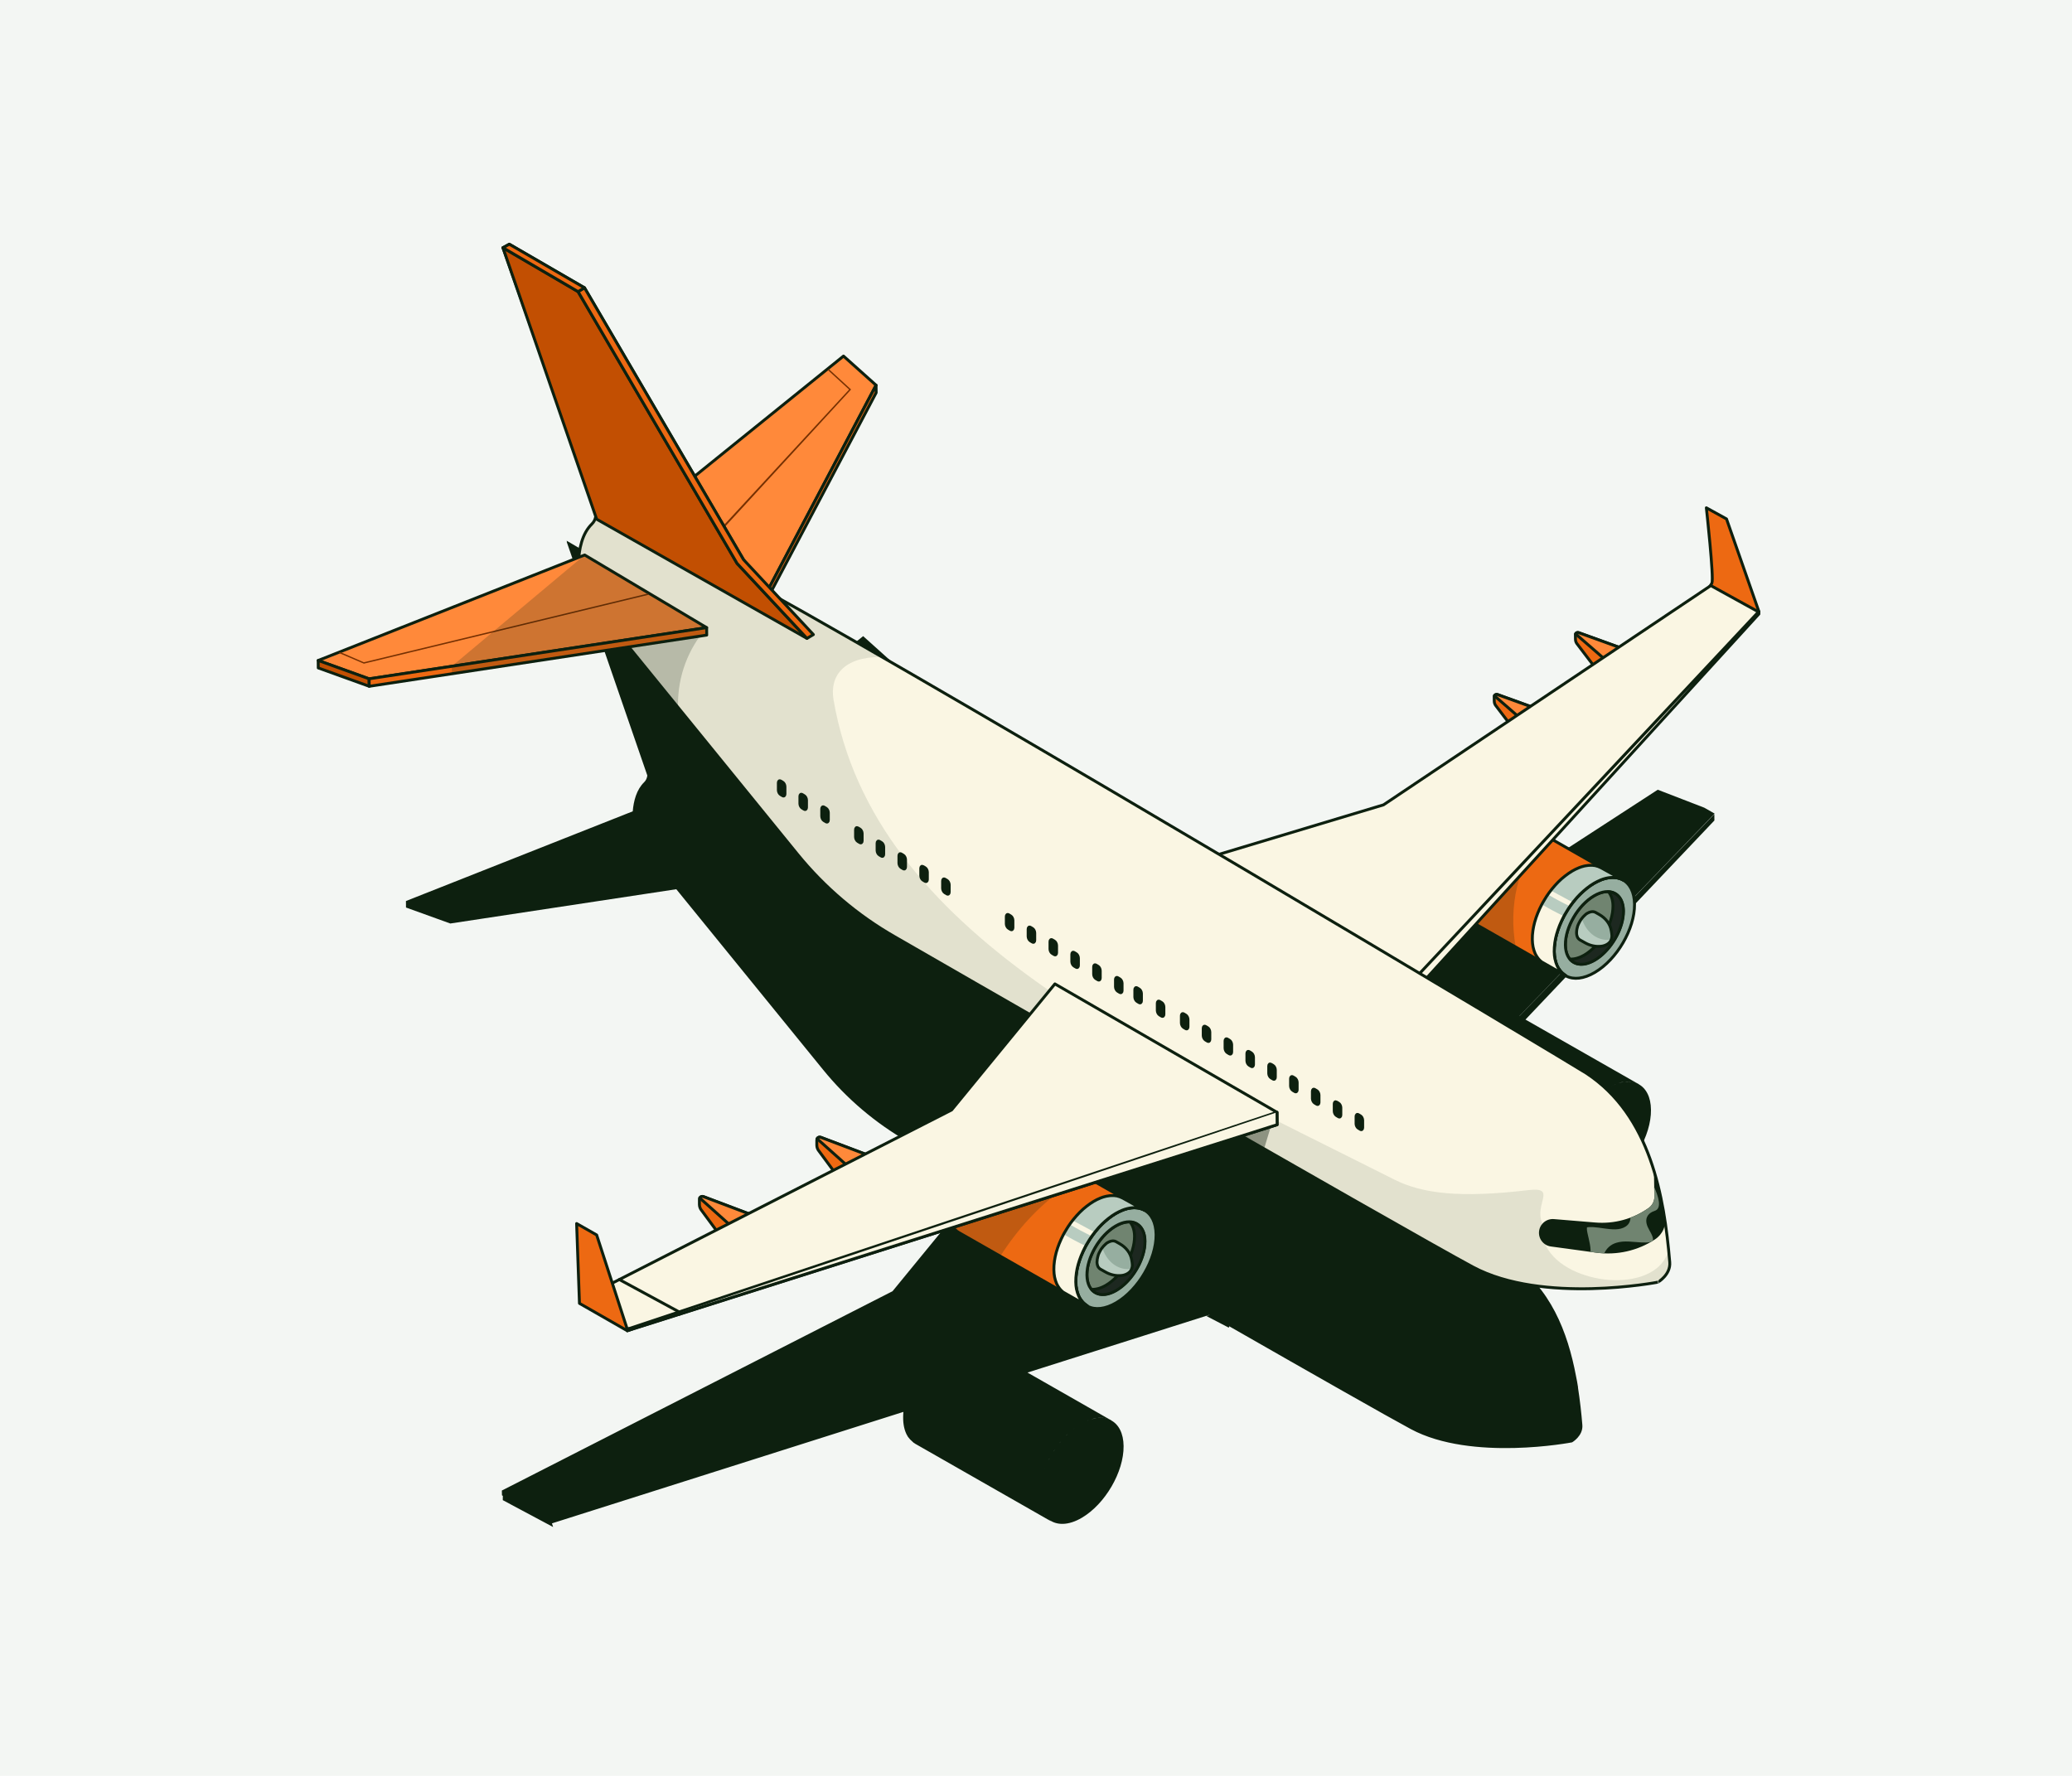 <?xml version="1.0" encoding="UTF-8"?>
<svg xmlns="http://www.w3.org/2000/svg" width="280" height="240" viewBox="0 0 280 240" fill="none">
  <rect width="280" height="240" fill="#F3F6F3"></rect>
  <g clip-path="url(#clip0_3722_12961)">
    <path d="M85.506 109.646C85.624 108.229 86.023 106.703 87.048 105.709C87.298 105.466 87.431 105.146 87.478 104.809L76.576 73.213L76.631 73.244L76.568 73.072L85.412 78.253L86.171 77.807L99.187 100.058L116.64 85.97L120.468 89.406L120.475 90.283L108.266 113.426L109.44 114.686C122.956 122.208 140.903 132.625 157.573 142.447L177.977 136.624L224.021 106.726L230.306 109.153L231.707 109.951L205.316 137.313L205.331 137.321L231.668 110.037L231.676 110.882L206.145 137.79L220.883 146.196L221.501 146.54C221.478 146.525 221.446 146.517 221.423 146.501L221.485 146.54C221.463 146.527 221.44 146.516 221.415 146.509C222.44 147.057 223.09 148.254 223.105 149.984C223.145 153.475 220.617 157.826 217.455 159.681C215.631 160.753 214.011 160.73 212.947 159.869C212.962 159.877 212.97 159.893 212.978 159.9C213.087 159.986 213.189 160.08 213.299 160.143L213.228 160.104C213.244 160.12 213.267 160.135 213.283 160.143L194.938 149.671C194.922 149.663 194.906 149.648 194.891 149.64L185.796 159.227C195.29 164.925 202.146 169.112 204.016 170.341C209.511 173.965 211.851 179.999 212.978 185.994C213.087 186.519 213.181 187.02 213.244 187.458C213.252 187.489 213.244 187.513 213.244 187.544C213.51 189.258 213.698 190.956 213.831 192.576C213.956 194.056 212.446 194.924 212.446 194.924C212.446 194.924 198.89 197.554 190.664 193.14C187.628 191.512 177.578 185.799 166.112 179.24L166.057 179.428L163.029 177.855L163.451 177.714C163.443 177.705 163.432 177.7 163.42 177.698L138.852 185.493L149.614 191.637L150.232 191.982C150.209 191.966 150.177 191.958 150.154 191.942L150.216 191.982C150.194 191.968 150.171 191.957 150.146 191.95C151.171 192.498 151.821 193.696 151.837 195.425C151.876 198.916 149.348 203.268 146.186 205.122C144.362 206.195 142.742 206.171 141.678 205.31C141.693 205.318 141.701 205.334 141.709 205.342C141.818 205.428 141.92 205.514 142.03 205.584L141.959 205.545C141.975 205.561 141.991 205.576 142.014 205.584L123.669 195.112C123.645 195.097 123.622 195.073 123.598 195.057C123.551 195.034 123.512 195.01 123.465 194.979C123.418 194.948 123.387 194.901 123.34 194.862C123.215 194.76 123.097 194.65 122.988 194.533C122.925 194.463 122.862 194.392 122.808 194.314C122.776 194.267 122.729 194.228 122.698 194.181C122.628 194.071 122.557 193.946 122.495 193.821C122.479 193.79 122.463 193.75 122.448 193.711C122.44 193.696 122.432 193.672 122.424 193.656C122.401 193.61 122.377 193.555 122.362 193.508C122.33 193.422 122.299 193.328 122.268 193.234L122.197 192.968C122.182 192.913 122.174 192.85 122.158 192.788C122.158 192.78 122.158 192.772 122.15 192.764C122.15 192.749 122.142 192.725 122.142 192.709C122.127 192.623 122.111 192.545 122.103 192.459C122.095 192.373 122.08 192.287 122.072 192.201C122.064 192.122 122.056 192.036 122.056 191.95C122.048 191.864 122.048 191.778 122.048 191.692V191.434C122.048 191.348 122.056 191.262 122.056 191.175C122.064 191.089 122.064 191.003 122.072 190.917C122.072 190.878 122.08 190.847 122.08 190.808L74.588 205.874L74.745 206.367L67.943 202.735L67.951 202.156L67.834 202.086L67.818 201.436L67.928 201.381L72.412 199.096L120.616 174.497L132.528 159.955C126.588 156.543 122.682 154.289 122.682 154.289C118.296 151.781 114.411 148.482 111.224 144.56L91.392 120.173L60.852 124.806L54.865 122.646L54.857 121.769L85.506 109.646V109.646ZM220.217 146.165H220.131C219.998 146.157 219.857 146.157 219.717 146.173H219.693C219.664 146.173 219.635 146.179 219.607 146.188C219.912 146.157 220.194 146.165 220.468 146.196C220.382 146.188 220.304 146.173 220.217 146.165V146.165ZM217.697 146.814C217.916 146.705 218.136 146.587 218.347 146.501L218.276 146.525C218.269 146.525 218.269 146.525 218.269 146.533C218.081 146.611 217.893 146.72 217.697 146.814V146.814ZM219.2 146.243C219.145 146.251 219.098 146.266 219.043 146.282C218.934 146.306 218.817 146.36 218.699 146.392C218.957 146.313 219.208 146.243 219.45 146.212C219.372 146.219 219.294 146.227 219.2 146.243V146.243ZM216.523 147.558C216.469 147.605 216.406 147.636 216.343 147.683C216.335 147.691 216.328 147.699 216.312 147.707C216.382 147.644 216.453 147.605 216.523 147.558V147.558ZM215.396 148.521L215.365 148.552L215.326 148.591C215.404 148.513 215.49 148.434 215.568 148.364C215.514 148.411 215.451 148.458 215.396 148.521ZM214.512 149.491C214.504 149.499 214.504 149.507 214.496 149.507C214.473 149.538 214.457 149.569 214.434 149.593C214.504 149.507 214.574 149.421 214.645 149.342C214.606 149.397 214.559 149.444 214.512 149.491V149.491ZM213.721 150.571C213.674 150.634 213.635 150.704 213.596 150.767C213.667 150.665 213.729 150.555 213.8 150.454C213.784 150.493 213.753 150.532 213.721 150.571ZM213.025 151.753C213.009 151.784 212.994 151.823 212.978 151.862C213.017 151.784 213.056 151.698 213.103 151.62C213.072 151.667 213.048 151.706 213.025 151.753V151.753ZM212.461 152.966C212.461 152.974 212.453 152.974 212.453 152.982L212.43 153.052C212.446 153.013 212.453 152.982 212.469 152.943C212.469 152.95 212.469 152.958 212.461 152.966V152.966ZM212.039 158.578C212.054 158.609 212.054 158.648 212.07 158.679L212.093 158.726C212.07 158.679 212.054 158.625 212.039 158.578ZM212.5 159.399C212.469 159.36 212.438 159.313 212.407 159.266C212.422 159.29 212.43 159.313 212.446 159.337C212.469 159.36 212.485 159.376 212.5 159.399V159.399ZM221.039 146.329C220.945 146.298 220.844 146.266 220.742 146.243C220.703 146.235 220.671 146.219 220.632 146.212C220.609 146.204 220.585 146.204 220.562 146.204C220.828 146.251 221.078 146.337 221.313 146.446C221.219 146.407 221.133 146.36 221.039 146.329V146.329ZM213.267 155.752C213.252 154.492 213.706 153.076 214.441 151.816C213.706 153.076 213.26 154.492 213.267 155.752ZM148.956 191.606H148.87C148.737 191.598 148.596 191.598 148.455 191.614H148.432C148.403 191.614 148.374 191.62 148.346 191.629C148.651 191.598 148.933 191.606 149.207 191.637C149.121 191.629 149.042 191.614 148.956 191.606V191.606ZM147.094 191.942L147.023 191.966C147.015 191.966 147.015 191.966 147.015 191.974C146.827 192.052 146.64 192.162 146.444 192.256C146.655 192.138 146.882 192.029 147.094 191.942V191.942ZM145.262 192.991C145.2 193.038 145.145 193.069 145.082 193.116C145.074 193.124 145.066 193.132 145.051 193.14C145.121 193.085 145.192 193.046 145.262 192.991V192.991ZM143.251 194.932C143.243 194.94 143.243 194.948 143.235 194.948C143.212 194.979 143.196 195.01 143.172 195.034C143.243 194.948 143.313 194.862 143.384 194.784C143.345 194.838 143.298 194.877 143.251 194.932V194.932ZM144.065 194.024C144.143 193.946 144.229 193.868 144.307 193.797C144.253 193.852 144.182 193.899 144.127 193.954L144.096 193.985C144.088 194.001 144.08 194.017 144.065 194.024V194.024ZM147.939 191.684C147.884 191.692 147.837 191.708 147.782 191.723C147.673 191.747 147.555 191.802 147.438 191.833C147.696 191.755 147.955 191.684 148.197 191.653C148.111 191.661 148.033 191.669 147.939 191.684ZM147.681 193.625C148.424 193.539 149.058 193.743 149.512 194.212C149.058 193.743 148.424 193.539 147.681 193.625ZM142.546 195.895C142.523 195.934 142.492 195.973 142.46 196.012C142.413 196.075 142.374 196.145 142.335 196.216C142.405 196.098 142.476 195.997 142.546 195.895ZM141.764 197.194C141.748 197.233 141.732 197.265 141.717 197.304C141.756 197.225 141.795 197.139 141.842 197.061C141.811 197.1 141.787 197.147 141.764 197.194V197.194ZM141.2 198.407C141.2 198.415 141.192 198.415 141.192 198.423L141.169 198.493C141.185 198.454 141.192 198.415 141.208 198.384C141.208 198.392 141.208 198.399 141.2 198.407V198.407ZM140.778 204.011C140.793 204.042 140.793 204.082 140.809 204.113L140.832 204.16C140.808 204.113 140.79 204.063 140.778 204.011V204.011ZM141.239 204.841C141.208 204.802 141.177 204.755 141.145 204.708C141.161 204.731 141.169 204.755 141.185 204.778C141.205 204.797 141.223 204.818 141.239 204.841V204.841ZM149.778 191.77C149.684 191.739 149.582 191.708 149.481 191.684C149.442 191.676 149.41 191.661 149.371 191.653C149.348 191.645 149.324 191.645 149.301 191.645C149.567 191.692 149.817 191.778 150.052 191.888C149.958 191.849 149.872 191.802 149.778 191.77V191.77ZM194.124 148.912L184.771 158.593L194.124 148.912Z" fill="#0D200F"></path>
    <path d="M218.119 127.058C219.698 124.508 219.782 121.7 218.308 120.789C216.834 119.877 214.36 121.205 212.781 123.756C211.204 126.307 211.119 129.115 212.593 130.026C214.067 130.938 216.541 129.61 218.119 127.058Z" fill="#708470" stroke="#0D200F" stroke-width="0.391" stroke-miterlimit="10" stroke-linecap="round" stroke-linejoin="round"></path>
    <path d="M215.389 119.382C212.391 121.143 209.988 125.268 210.02 128.594C210.059 131.912 212.516 133.18 215.514 131.419C218.511 129.658 220.914 125.526 220.883 122.207C220.844 118.881 218.386 117.621 215.389 119.382V119.382ZM215.498 129.737C213.338 131.005 211.569 130.097 211.538 127.702C211.514 125.299 213.244 122.333 215.404 121.065C217.564 119.797 219.333 120.697 219.365 123.1C219.388 125.495 217.651 128.469 215.498 129.737Z" fill="#96AEA0" stroke="#0D200F" stroke-width="0.391" stroke-miterlimit="10" stroke-linecap="round" stroke-linejoin="round"></path>
    <path d="M192.59 118.419C192.59 118.341 192.598 118.255 192.598 118.177C192.605 118.099 192.605 118.013 192.613 117.934L192.637 117.684L192.66 117.504V117.48C192.66 117.465 192.668 117.441 192.668 117.426C192.684 117.339 192.692 117.253 192.707 117.167C192.723 117.081 192.739 116.995 192.762 116.901C192.778 116.815 192.801 116.721 192.825 116.635C192.848 116.549 192.872 116.455 192.895 116.361C192.903 116.345 192.903 116.322 192.911 116.306C192.911 116.298 192.919 116.291 192.919 116.283C192.934 116.22 192.958 116.15 192.973 116.087C192.997 116.001 193.028 115.907 193.059 115.821C193.091 115.735 193.114 115.649 193.146 115.555C193.177 115.469 193.208 115.383 193.239 115.305C193.263 115.242 193.286 115.171 193.318 115.109C193.318 115.101 193.326 115.101 193.326 115.093C193.333 115.078 193.333 115.07 193.341 115.054C193.372 114.968 193.412 114.882 193.451 114.804C193.49 114.718 193.521 114.639 193.56 114.553C193.607 114.459 193.646 114.365 193.693 114.271C193.74 114.17 193.795 114.076 193.842 113.974C193.85 113.966 193.85 113.951 193.858 113.943C193.858 113.935 193.858 113.935 193.866 113.927C193.897 113.864 193.936 113.802 193.967 113.739C193.983 113.716 193.999 113.692 194.006 113.669L194.1 113.504C194.163 113.395 194.233 113.293 194.296 113.191C194.343 113.121 194.382 113.043 194.421 112.972C194.453 112.917 194.484 112.87 194.515 112.816C194.625 112.651 194.734 112.495 194.844 112.338C194.922 112.229 195 112.127 195.079 112.025C195.133 111.955 195.188 111.884 195.251 111.814L195.267 111.798C195.274 111.79 195.282 111.775 195.29 111.767C195.36 111.681 195.431 111.595 195.501 111.516C195.572 111.438 195.642 111.352 195.72 111.274C195.791 111.196 195.869 111.109 195.947 111.031L196.08 110.898L196.112 110.867L196.19 110.789C196.268 110.71 196.354 110.632 196.433 110.562C196.519 110.483 196.597 110.413 196.683 110.342C196.769 110.272 196.848 110.202 196.934 110.139C196.949 110.123 196.973 110.108 196.988 110.092L197.012 110.069C197.067 110.029 197.121 109.982 197.176 109.943C197.254 109.881 197.341 109.826 197.419 109.763C197.497 109.708 197.575 109.654 197.661 109.599C197.74 109.544 197.818 109.497 197.904 109.45C197.92 109.442 197.943 109.427 197.959 109.419C198.022 109.38 198.076 109.348 198.139 109.317C198.217 109.278 198.295 109.231 198.374 109.192C198.452 109.153 198.53 109.114 198.601 109.082C198.679 109.051 198.749 109.012 198.828 108.981C198.835 108.981 198.835 108.973 198.843 108.973H198.859C198.922 108.949 198.992 108.918 199.055 108.895C199.133 108.871 199.203 108.84 199.282 108.816C199.36 108.793 199.438 108.769 199.516 108.754C199.54 108.746 199.563 108.746 199.587 108.738C199.595 108.738 199.595 108.73 199.602 108.73C199.642 108.722 199.689 108.707 199.728 108.699H199.743C199.822 108.683 199.908 108.668 199.986 108.66L200.197 108.636H200.236C200.323 108.628 200.409 108.628 200.495 108.628C200.542 108.628 200.581 108.628 200.628 108.636H200.776C200.886 108.644 200.988 108.66 201.097 108.683H201.105L201.207 108.707C201.293 108.73 201.387 108.746 201.473 108.777C201.481 108.777 201.489 108.785 201.496 108.785C201.504 108.785 201.512 108.793 201.528 108.793C201.543 108.801 201.559 108.816 201.583 108.824C201.7 108.871 201.817 108.918 201.927 108.981L219.357 118.928C219.224 118.85 219.083 118.787 218.934 118.74C218.84 118.709 218.746 118.686 218.652 118.662C218.613 118.654 218.582 118.639 218.551 118.631C218.421 118.607 218.291 118.591 218.159 118.584H218.073C217.938 118.575 217.801 118.577 217.666 118.592H217.643C217.494 118.607 217.338 118.623 217.181 118.662C217.134 118.67 217.079 118.686 217.032 118.693C216.797 118.748 216.555 118.826 216.304 118.928C216.304 118.928 216.297 118.928 216.297 118.936C216.007 119.053 215.717 119.202 215.412 119.374C215.073 119.575 214.748 119.8 214.442 120.047C214.144 120.282 213.847 120.548 213.565 120.822L213.534 120.854C213.252 121.135 212.978 121.433 212.728 121.754L212.712 121.769C212.454 122.09 212.203 122.427 211.976 122.771C211.898 122.888 211.828 123.014 211.749 123.139C211.648 123.295 211.554 123.46 211.46 123.624C211.413 123.718 211.358 123.804 211.311 123.898C211.115 124.274 210.935 124.665 210.779 125.049C210.779 125.056 210.771 125.056 210.771 125.064C210.614 125.456 210.481 125.847 210.372 126.238C210.372 126.246 210.364 126.254 210.364 126.262C210.254 126.653 210.176 127.044 210.121 127.428V127.451C210.067 127.843 210.043 128.218 210.043 128.594C210.051 128.962 210.082 129.306 210.145 129.619C210.145 129.627 210.145 129.635 210.153 129.643C210.215 129.948 210.301 130.222 210.411 130.472C210.419 130.488 210.427 130.512 210.434 130.527C210.528 130.739 210.646 130.926 210.779 131.099C210.834 131.169 210.888 131.239 210.951 131.31C211.053 131.427 211.162 131.529 211.288 131.623C211.389 131.701 211.483 131.787 211.593 131.85L194.163 121.902C194.14 121.887 194.124 121.871 194.1 121.855C194.061 121.832 194.014 121.808 193.975 121.785C193.936 121.754 193.897 121.707 193.858 121.675C193.738 121.579 193.626 121.475 193.521 121.362C193.459 121.292 193.404 121.229 193.349 121.151C193.318 121.104 193.271 121.073 193.239 121.026C193.169 120.916 193.106 120.807 193.044 120.681C193.028 120.65 193.012 120.611 192.997 120.58C192.989 120.564 192.981 120.54 192.973 120.525C192.95 120.478 192.934 120.431 192.911 120.384C192.879 120.298 192.848 120.212 192.825 120.118L192.754 119.86C192.739 119.805 192.731 119.75 192.715 119.687C192.715 119.68 192.715 119.672 192.707 119.664C192.707 119.648 192.699 119.625 192.699 119.609C192.684 119.531 192.676 119.453 192.66 119.374C192.652 119.296 192.637 119.21 192.637 119.132C192.629 119.053 192.621 118.975 192.621 118.897C192.613 118.819 192.613 118.733 192.613 118.654V118.639C192.59 118.576 192.59 118.498 192.59 118.419V118.419Z" fill="#ED6912" stroke="#0D200F" stroke-width="0.391" stroke-miterlimit="10" stroke-linecap="round" stroke-linejoin="round"></path>
    <path d="M212.156 129.611C212.735 129.643 213.393 129.478 214.105 129.064C216.265 127.796 217.995 124.822 217.971 122.427C217.964 121.605 217.737 120.979 217.377 120.533C218.558 120.587 219.372 121.503 219.388 123.115C219.388 123.413 219.365 123.726 219.318 124.039C218.973 126.23 217.408 128.641 215.522 129.752C214.097 130.59 212.853 130.465 212.156 129.611Z" fill="#1D2820" stroke="#0D200F" stroke-width="0.391" stroke-miterlimit="10" stroke-linecap="round" stroke-linejoin="round"></path>
    <path d="M210.145 129.643C210.207 129.948 210.293 130.222 210.403 130.472C210.411 130.488 210.419 130.512 210.426 130.527C210.52 130.738 210.638 130.926 210.771 131.098C210.826 131.169 210.88 131.239 210.943 131.31C211.045 131.427 211.154 131.529 211.28 131.623C211.381 131.701 211.475 131.787 211.585 131.85L208.36 130.011C208.346 129.998 208.331 129.987 208.313 129.979C208.194 129.883 208.081 129.779 207.977 129.666C207.914 129.596 207.859 129.533 207.805 129.455C207.679 129.283 207.562 129.095 207.46 128.884C207.452 128.868 207.444 128.844 207.437 128.829C207.327 128.578 207.241 128.297 207.178 127.999C207.178 127.991 207.178 127.984 207.171 127.976C207.108 127.663 207.077 127.318 207.069 126.95C207.061 126.575 207.092 126.199 207.147 125.808V125.784C207.202 125.401 207.288 125.009 207.39 124.618C207.39 124.61 207.398 124.602 207.398 124.595C207.507 124.203 207.64 123.812 207.797 123.421C207.797 123.413 207.805 123.413 207.805 123.405C207.961 123.014 208.141 122.63 208.337 122.254C208.384 122.161 208.438 122.074 208.485 121.981C208.579 121.816 208.673 121.66 208.775 121.495C208.853 121.37 208.924 121.245 209.002 121.127C209.229 120.783 209.479 120.446 209.738 120.126L209.753 120.11C210.012 119.797 210.278 119.492 210.559 119.21L210.591 119.179C210.875 118.892 211.178 118.626 211.499 118.38C211.804 118.138 212.117 117.926 212.438 117.731C212.735 117.551 213.033 117.41 213.322 117.292C213.322 117.292 213.33 117.292 213.33 117.285C213.581 117.183 213.823 117.105 214.058 117.05C214.105 117.034 214.16 117.026 214.207 117.018C214.363 116.987 214.52 116.964 214.668 116.948H214.692C214.833 116.94 214.966 116.94 215.099 116.94H215.185C215.318 116.948 215.451 116.964 215.576 116.987C215.615 116.995 215.647 117.003 215.678 117.018C215.772 117.042 215.874 117.065 215.96 117.097C216.109 117.152 216.249 117.214 216.382 117.285L219.341 118.928C219.208 118.85 219.067 118.787 218.918 118.74C218.824 118.709 218.73 118.686 218.637 118.662C218.597 118.654 218.566 118.639 218.535 118.631C218.405 118.607 218.275 118.591 218.143 118.584H218.057C217.922 118.575 217.786 118.577 217.65 118.592H217.627C217.478 118.607 217.322 118.623 217.165 118.662C217.118 118.67 217.063 118.686 217.016 118.693C216.782 118.748 216.539 118.826 216.289 118.928C216.289 118.928 216.281 118.928 216.281 118.936C215.991 119.053 215.702 119.202 215.396 119.374C215.057 119.575 214.732 119.8 214.426 120.047C214.128 120.282 213.831 120.548 213.549 120.822L213.518 120.853C213.236 121.135 212.962 121.433 212.712 121.754L212.696 121.769C212.438 122.09 212.187 122.427 211.96 122.771C211.882 122.888 211.812 123.014 211.733 123.139C211.632 123.295 211.538 123.46 211.444 123.624C211.397 123.718 211.342 123.804 211.295 123.898C211.1 124.274 210.92 124.665 210.763 125.049C210.763 125.056 210.755 125.056 210.755 125.064C210.599 125.456 210.466 125.847 210.356 126.238C210.356 126.246 210.348 126.254 210.348 126.262C210.239 126.653 210.16 127.044 210.106 127.428V127.451C210.051 127.843 210.027 128.218 210.027 128.594C210.035 128.962 210.066 129.306 210.129 129.619C210.137 129.627 210.137 129.635 210.145 129.643V129.643Z" fill="#B8CCC0"></path>
    <path opacity="0.2" d="M196.472 119.719V119.695C196.526 119.312 196.612 118.92 196.714 118.529C196.714 118.521 196.722 118.513 196.722 118.505C196.832 118.114 196.965 117.723 197.121 117.331C197.121 117.324 197.129 117.324 197.129 117.316C197.286 116.925 197.466 116.541 197.661 116.165C197.708 116.071 197.763 115.985 197.81 115.891C197.904 115.727 197.998 115.571 198.1 115.406C198.178 115.281 198.248 115.156 198.327 115.038C198.553 114.694 198.804 114.357 199.062 114.036L199.078 114.021C199.336 113.708 199.602 113.403 199.884 113.121L199.915 113.089C200.2 112.803 200.503 112.537 200.823 112.291C201.128 112.049 201.442 111.837 201.762 111.642C202.06 111.462 202.357 111.321 202.647 111.203C202.647 111.203 202.655 111.203 202.655 111.195C202.905 111.094 203.148 111.015 203.382 110.961C203.429 110.945 203.484 110.937 203.531 110.929C203.688 110.898 203.844 110.875 203.993 110.859H204.016C204.157 110.851 204.29 110.851 204.423 110.851H204.51C204.643 110.859 204.776 110.875 204.901 110.898C204.94 110.906 204.971 110.914 205.003 110.929C205.097 110.953 205.198 110.976 205.284 111.008C205.433 111.062 205.574 111.125 205.707 111.195L208.572 112.784C205.034 116.823 203.86 122.567 204.815 127.921L197.661 123.921C197.648 123.908 197.632 123.898 197.614 123.89C197.495 123.794 197.382 123.69 197.278 123.577C197.215 123.507 197.16 123.444 197.106 123.366C196.98 123.194 196.863 123.006 196.761 122.794C196.753 122.779 196.746 122.755 196.738 122.74C196.628 122.489 196.542 122.207 196.479 121.91C196.479 121.902 196.479 121.894 196.472 121.887C196.409 121.574 196.378 121.229 196.37 120.861C196.386 120.486 196.417 120.102 196.472 119.719V119.719Z" fill="#0D200F"></path>
    <path d="M212.602 121.981C212.469 122.153 212.344 122.325 212.219 122.505C211.193 122.024 210.193 121.491 209.221 120.908C209.347 120.728 209.48 120.548 209.613 120.368C210.607 120.916 211.616 121.441 212.602 121.981V121.981ZM207.155 125.886V125.863C207.21 125.479 207.296 125.088 207.398 124.696C207.398 124.689 207.406 124.681 207.406 124.673C207.515 124.282 207.648 123.89 207.805 123.499C207.805 123.491 207.813 123.491 207.813 123.483C207.969 123.092 208.149 122.708 208.345 122.333L208.392 122.239C209.362 122.818 210.356 123.35 211.382 123.835C211.358 123.882 211.327 123.929 211.303 123.976C211.108 124.352 210.928 124.743 210.771 125.127C210.771 125.135 210.763 125.135 210.763 125.143C210.607 125.534 210.474 125.925 210.364 126.316C210.364 126.324 210.356 126.332 210.356 126.34C210.247 126.731 210.168 127.123 210.114 127.506V127.53C210.059 127.921 210.035 128.297 210.035 128.672C210.043 129.04 210.075 129.385 210.137 129.698C210.137 129.705 210.137 129.713 210.145 129.721C210.208 130.026 210.294 130.3 210.403 130.551C210.411 130.566 210.419 130.59 210.427 130.605C210.521 130.817 210.638 131.005 210.771 131.177C210.826 131.247 210.881 131.318 210.943 131.388C211.045 131.506 211.155 131.607 211.28 131.701C211.382 131.779 211.475 131.866 211.585 131.928L208.36 130.089C208.345 130.073 208.329 130.065 208.314 130.058C208.194 129.962 208.081 129.857 207.977 129.745C207.914 129.674 207.86 129.611 207.805 129.533C207.68 129.361 207.562 129.173 207.46 128.962C207.453 128.946 207.445 128.923 207.437 128.907C207.327 128.657 207.241 128.375 207.179 128.077C207.179 128.07 207.179 128.062 207.171 128.054C207.108 127.741 207.077 127.397 207.069 127.029C207.069 126.653 207.1 126.27 207.155 125.886V125.886Z" fill="#FAF6E3"></path>
    <path d="M210.145 129.643C210.207 129.948 210.293 130.222 210.403 130.472C210.411 130.488 210.419 130.512 210.426 130.527C210.52 130.738 210.638 130.926 210.771 131.098C210.826 131.169 210.88 131.239 210.943 131.31C211.045 131.427 211.154 131.529 211.28 131.623C211.381 131.701 211.475 131.787 211.585 131.85L208.36 130.011C208.346 129.998 208.331 129.987 208.313 129.979C208.194 129.883 208.081 129.779 207.977 129.666C207.914 129.596 207.859 129.533 207.805 129.455C207.679 129.283 207.562 129.095 207.46 128.884C207.452 128.868 207.444 128.844 207.437 128.829C207.327 128.578 207.241 128.297 207.178 127.999C207.178 127.991 207.178 127.984 207.171 127.976C207.108 127.663 207.077 127.318 207.069 126.95C207.061 126.575 207.092 126.199 207.147 125.808V125.784C207.202 125.401 207.288 125.009 207.39 124.618C207.39 124.61 207.398 124.602 207.398 124.595C207.507 124.203 207.64 123.812 207.797 123.421C207.797 123.413 207.805 123.413 207.805 123.405C207.961 123.014 208.141 122.63 208.337 122.254C208.384 122.161 208.438 122.074 208.485 121.981C208.579 121.816 208.673 121.66 208.775 121.495C208.853 121.37 208.924 121.245 209.002 121.127C209.229 120.783 209.479 120.446 209.738 120.126L209.753 120.11C210.012 119.797 210.278 119.492 210.559 119.21L210.591 119.179C210.875 118.892 211.178 118.626 211.499 118.38C211.804 118.138 212.117 117.926 212.438 117.731C212.735 117.551 213.033 117.41 213.322 117.292C213.322 117.292 213.33 117.292 213.33 117.285C213.581 117.183 213.823 117.105 214.058 117.05C214.105 117.034 214.16 117.026 214.207 117.018C214.363 116.987 214.52 116.964 214.668 116.948H214.692C214.833 116.94 214.966 116.94 215.099 116.94H215.185C215.318 116.948 215.451 116.964 215.576 116.987C215.615 116.995 215.647 117.003 215.678 117.018C215.772 117.042 215.874 117.065 215.96 117.097C216.109 117.152 216.249 117.214 216.382 117.285L219.341 118.928C219.208 118.85 219.067 118.787 218.918 118.74C218.824 118.709 218.73 118.686 218.637 118.662C218.597 118.654 218.566 118.639 218.535 118.631C218.405 118.607 218.275 118.591 218.143 118.584H218.057C217.922 118.575 217.786 118.577 217.65 118.592H217.627C217.478 118.607 217.322 118.623 217.165 118.662C217.118 118.67 217.063 118.686 217.016 118.693C216.782 118.748 216.539 118.826 216.289 118.928C216.289 118.928 216.281 118.928 216.281 118.936C215.991 119.053 215.702 119.202 215.396 119.374C215.057 119.575 214.732 119.8 214.426 120.047C214.128 120.282 213.831 120.548 213.549 120.822L213.518 120.853C213.236 121.135 212.962 121.433 212.712 121.754L212.696 121.769C212.438 122.09 212.187 122.427 211.96 122.771C211.882 122.888 211.812 123.014 211.733 123.139C211.632 123.295 211.538 123.46 211.444 123.624C211.397 123.718 211.342 123.804 211.295 123.898C211.1 124.274 210.92 124.665 210.763 125.049C210.763 125.056 210.755 125.056 210.755 125.064C210.599 125.456 210.466 125.847 210.356 126.238C210.356 126.246 210.348 126.254 210.348 126.262C210.239 126.653 210.16 127.044 210.106 127.428V127.451C210.051 127.843 210.027 128.218 210.027 128.594C210.035 128.962 210.066 129.306 210.129 129.619C210.137 129.627 210.137 129.635 210.145 129.643V129.643Z" stroke="#0D200F" stroke-width="0.391" stroke-miterlimit="10" stroke-linecap="round" stroke-linejoin="round"></path>
    <path d="M213.056 125.941V125.87C213.056 125.847 213.056 125.823 213.064 125.8C213.064 125.776 213.072 125.753 213.072 125.73C213.072 125.706 213.08 125.683 213.08 125.651C213.08 125.628 213.087 125.604 213.095 125.581C213.103 125.557 213.103 125.526 213.111 125.503C213.119 125.479 213.119 125.448 213.127 125.424L213.15 125.346C213.158 125.323 213.166 125.307 213.166 125.283V125.268L213.189 125.189L213.213 125.111C213.221 125.088 213.228 125.064 213.244 125.033C213.252 125.009 213.26 124.986 213.275 124.963C213.283 124.947 213.291 124.923 213.299 124.908V124.9C213.299 124.9 213.299 124.892 213.307 124.892C213.314 124.869 213.33 124.845 213.338 124.822C213.354 124.798 213.361 124.767 213.377 124.743L213.424 124.649C213.44 124.618 213.463 124.587 213.479 124.556C213.479 124.548 213.487 124.548 213.487 124.54C213.487 124.532 213.494 124.524 213.494 124.516C213.534 124.454 213.565 124.391 213.604 124.336C213.635 124.289 213.667 124.242 213.698 124.203C213.721 124.172 213.745 124.141 213.768 124.117C213.784 124.094 213.808 124.07 213.823 124.047C213.839 124.023 213.862 124 213.878 123.976C213.894 123.953 213.917 123.929 213.933 123.914C213.933 123.906 213.941 123.906 213.941 123.906L213.948 123.898L213.995 123.851L214.058 123.789C214.081 123.765 214.105 123.749 214.121 123.726C214.144 123.702 214.168 123.687 214.191 123.663C214.199 123.655 214.215 123.648 214.222 123.632C214.222 123.632 214.23 123.632 214.23 123.624L214.254 123.601C214.277 123.585 214.301 123.569 214.316 123.546C214.34 123.53 214.363 123.515 214.379 123.499C214.402 123.483 214.418 123.468 214.441 123.46C214.465 123.444 214.481 123.436 214.504 123.421C214.512 123.421 214.512 123.413 214.52 123.413L214.567 123.389C214.59 123.382 214.606 123.366 214.629 123.358C214.653 123.35 214.668 123.335 214.692 123.327C214.715 123.319 214.731 123.311 214.755 123.303C214.778 123.295 214.794 123.288 214.817 123.28C214.825 123.28 214.825 123.28 214.833 123.272H214.841C214.856 123.264 214.872 123.264 214.888 123.256C214.911 123.248 214.927 123.241 214.95 123.241C214.974 123.233 214.989 123.233 215.013 123.225C215.036 123.217 215.06 123.217 215.075 123.217C215.091 123.217 215.107 123.217 215.122 123.209H215.295C215.326 123.209 215.349 123.217 215.381 123.225L215.482 123.248C215.522 123.264 215.568 123.28 215.608 123.303C215.608 123.303 215.85 123.444 216.132 123.601C216.946 124.062 217.588 124.837 217.736 125.769C217.815 126.246 217.909 126.614 217.69 127.084C217.478 127.537 216.915 127.827 216.367 127.882C215.6 127.968 214.833 127.78 214.168 127.397L213.487 127.013C213.393 126.958 213.322 126.88 213.252 126.786C213.244 126.778 213.228 126.77 213.221 126.755C213.198 126.724 213.179 126.689 213.166 126.653V126.637C213.158 126.614 213.142 126.59 213.134 126.559L213.111 126.481C213.103 126.457 213.095 126.434 213.087 126.403C213.087 126.395 213.08 126.379 213.08 126.371V126.363C213.08 126.356 213.072 126.34 213.072 126.332C213.064 126.309 213.064 126.285 213.064 126.262C213.064 126.238 213.056 126.215 213.056 126.191C213.056 126.168 213.056 126.144 213.048 126.121V126.043C213.056 125.988 213.056 125.964 213.056 125.941V125.941Z" fill="#96AEA0"></path>
    <path d="M213.103 125.949V125.878C213.103 125.855 213.103 125.831 213.111 125.808C213.111 125.784 213.119 125.761 213.119 125.737C213.119 125.714 213.127 125.69 213.127 125.659C213.127 125.636 213.135 125.612 213.142 125.589C213.15 125.565 213.15 125.534 213.158 125.51C213.166 125.487 213.166 125.456 213.174 125.432L213.197 125.354C213.205 125.33 213.213 125.315 213.213 125.291V125.276L213.236 125.197L213.26 125.119C213.268 125.096 213.275 125.072 213.283 125.041C213.291 125.017 213.299 124.994 213.315 124.97C213.322 124.955 213.33 124.931 213.338 124.916V124.908C213.338 124.9 213.338 124.9 213.346 124.9C213.354 124.876 213.369 124.853 213.377 124.829C213.393 124.806 213.401 124.775 213.416 124.751L213.463 124.657C213.479 124.626 213.502 124.595 213.518 124.563C213.518 124.556 213.526 124.555 213.526 124.548C213.526 124.54 213.534 124.532 213.534 124.524C213.573 124.462 213.604 124.399 213.643 124.344C213.675 124.297 213.706 124.25 213.737 124.211C213.745 124.195 213.761 124.18 213.769 124.172C214.293 125.831 215.631 127.021 217.204 127.021C217.4 127.021 217.596 126.997 217.784 126.958C217.768 126.997 217.76 127.044 217.744 127.083C217.533 127.537 216.97 127.827 216.422 127.882C215.655 127.968 214.888 127.78 214.222 127.397L213.549 127.013C213.455 126.958 213.385 126.88 213.315 126.786C213.307 126.77 213.291 126.77 213.283 126.755C213.26 126.724 213.242 126.689 213.228 126.653V126.637C213.213 126.613 213.203 126.587 213.197 126.559L213.174 126.481C213.166 126.457 213.158 126.434 213.15 126.403C213.15 126.395 213.142 126.379 213.142 126.371V126.363C213.142 126.356 213.135 126.34 213.135 126.332C213.127 126.309 213.127 126.285 213.127 126.262C213.127 126.238 213.119 126.215 213.119 126.191C213.119 126.168 213.119 126.144 213.111 126.121V126.043C213.103 125.996 213.103 125.972 213.103 125.949Z" fill="#B8CCC0"></path>
    <path d="M213.056 125.941V125.87C213.056 125.847 213.056 125.823 213.064 125.8C213.064 125.776 213.072 125.753 213.072 125.73C213.072 125.706 213.08 125.683 213.08 125.651C213.08 125.628 213.087 125.604 213.095 125.581C213.103 125.557 213.103 125.526 213.111 125.503C213.119 125.479 213.119 125.448 213.127 125.424L213.15 125.346C213.158 125.323 213.166 125.307 213.166 125.283V125.268L213.189 125.189L213.213 125.111C213.221 125.088 213.228 125.064 213.244 125.033C213.252 125.009 213.26 124.986 213.275 124.963C213.283 124.947 213.291 124.923 213.299 124.908V124.9C213.299 124.9 213.299 124.892 213.307 124.892C213.314 124.869 213.33 124.845 213.338 124.822C213.354 124.798 213.361 124.767 213.377 124.743L213.424 124.649C213.44 124.618 213.463 124.587 213.479 124.556C213.479 124.548 213.487 124.548 213.487 124.54C213.487 124.532 213.494 124.524 213.494 124.516C213.534 124.454 213.565 124.391 213.604 124.336C213.635 124.289 213.667 124.242 213.698 124.203C213.721 124.172 213.745 124.141 213.768 124.117C213.784 124.094 213.808 124.07 213.823 124.047C213.839 124.023 213.862 124 213.878 123.976C213.894 123.953 213.917 123.929 213.933 123.914C213.933 123.906 213.941 123.906 213.941 123.906L213.948 123.898L213.995 123.851L214.058 123.789C214.081 123.765 214.105 123.749 214.121 123.726C214.144 123.702 214.168 123.687 214.191 123.663C214.199 123.655 214.215 123.648 214.222 123.632C214.222 123.632 214.23 123.632 214.23 123.624L214.254 123.601C214.277 123.585 214.301 123.569 214.316 123.546C214.34 123.53 214.363 123.515 214.379 123.499C214.402 123.483 214.418 123.468 214.441 123.46C214.465 123.444 214.481 123.436 214.504 123.421C214.512 123.421 214.512 123.413 214.52 123.413L214.567 123.389C214.59 123.382 214.606 123.366 214.629 123.358C214.653 123.35 214.668 123.335 214.692 123.327C214.715 123.319 214.731 123.311 214.755 123.303C214.778 123.295 214.794 123.288 214.817 123.28C214.825 123.28 214.825 123.28 214.833 123.272H214.841C214.856 123.264 214.872 123.264 214.888 123.256C214.911 123.248 214.927 123.241 214.95 123.241C214.974 123.233 214.989 123.233 215.013 123.225C215.036 123.217 215.06 123.217 215.075 123.217C215.091 123.217 215.107 123.217 215.122 123.209H215.295C215.326 123.209 215.349 123.217 215.381 123.225L215.482 123.248C215.522 123.264 215.568 123.28 215.608 123.303C215.608 123.303 215.85 123.444 216.132 123.601C216.946 124.062 217.588 124.837 217.736 125.769C217.815 126.246 217.909 126.614 217.69 127.084C217.478 127.537 216.915 127.827 216.367 127.882C215.6 127.968 214.833 127.78 214.168 127.397L213.487 127.013C213.393 126.958 213.322 126.88 213.252 126.786C213.244 126.778 213.228 126.77 213.221 126.755C213.198 126.724 213.179 126.689 213.166 126.653V126.637C213.158 126.614 213.142 126.59 213.134 126.559L213.111 126.481C213.103 126.457 213.095 126.434 213.087 126.403C213.087 126.395 213.08 126.379 213.08 126.371V126.363C213.08 126.356 213.072 126.34 213.072 126.332C213.064 126.309 213.064 126.285 213.064 126.262C213.064 126.238 213.056 126.215 213.056 126.191C213.056 126.168 213.056 126.144 213.048 126.121V126.043C213.056 125.988 213.056 125.964 213.056 125.941V125.941Z" stroke="#0D200F" stroke-width="0.391" stroke-miterlimit="10" stroke-linecap="round" stroke-linejoin="round"></path>
    <path d="M202.373 93.86L211.248 97.069C211.522 97.17 211.71 97.428 211.718 97.718L211.765 100.606C211.765 100.817 211.655 101.021 211.475 101.13L208.556 102.868C208.298 103.025 207.961 102.978 207.758 102.751L202.209 95.456C202.029 95.26 201.927 95.01 201.927 94.752L201.919 94.188C201.911 93.954 202.154 93.781 202.373 93.86V93.86Z" fill="#ED6912" stroke="#0D200F" stroke-width="0.391" stroke-miterlimit="10" stroke-linecap="round" stroke-linejoin="round"></path>
    <path d="M201.943 94.024C202.021 93.883 202.193 93.805 202.357 93.867L211.233 97.076C211.35 97.115 211.444 97.194 211.522 97.28L208.462 99.103C208.22 99.244 207.914 99.221 207.703 99.033L201.943 94.024V94.024Z" fill="#FF893A" stroke="#0D200F" stroke-width="0.391" stroke-miterlimit="10" stroke-linecap="round" stroke-linejoin="round"></path>
    <path d="M213.346 85.501L222.221 88.71C222.495 88.811 222.683 89.07 222.691 89.359L222.738 92.247C222.738 92.459 222.628 92.662 222.448 92.772L219.529 94.509C219.271 94.666 218.934 94.619 218.731 94.392L213.182 87.097C213.002 86.902 212.9 86.651 212.9 86.393L212.892 85.829C212.876 85.587 213.119 85.422 213.346 85.501V85.501Z" fill="#ED6912" stroke="#0D200F" stroke-width="0.391" stroke-miterlimit="10" stroke-linecap="round" stroke-linejoin="round"></path>
    <path d="M212.908 85.657C212.986 85.516 213.158 85.438 213.323 85.501L222.198 88.71C222.315 88.749 222.409 88.827 222.487 88.913L219.427 90.737C219.185 90.878 218.879 90.854 218.668 90.666L212.908 85.657V85.657Z" fill="#FF893A" stroke="#0D200F" stroke-width="0.391" stroke-miterlimit="10" stroke-linecap="round" stroke-linejoin="round"></path>
    <path d="M237.538 82.84L237.686 82.636L233.311 70.129L230.588 68.627C230.588 68.627 231.636 78.167 231.339 78.793C231.214 79.067 231.065 79.216 231.065 79.216L237.538 82.84V82.84Z" fill="#ED6912" stroke="#0D200F" stroke-width="0.391" stroke-miterlimit="10" stroke-linecap="round" stroke-linejoin="round"></path>
    <path d="M159.045 117.167L189.694 133.846L237.632 82.691L231.19 79.138L186.962 108.769L159.045 117.167V117.167ZM189.694 133.846L189.741 135.52L237.694 82.965L237.687 82.66L189.694 133.846V133.846Z" fill="#FAF6E3" stroke="#0D200F" stroke-width="0.391" stroke-miterlimit="10" stroke-linecap="round" stroke-linejoin="round"></path>
    <path d="M80.403 68.838L67.967 33.477L68.828 33.008L78.987 38.901L100.471 75.631L102.92 79.553C130.407 94.736 212.696 143.934 214.371 145.038C223.043 150.751 224.89 161.693 225.641 170.576C225.782 172.274 224.045 173.276 224.053 173.276C224.053 173.276 208.485 176.297 199.031 171.225C189.576 166.154 120.922 126.606 120.922 126.606C115.883 123.726 111.42 119.939 107.757 115.438L78.4 79.341C78.4 79.341 77.273 73.44 79.996 70.802C80.513 70.294 80.646 69.519 80.403 68.838Z" fill="#FAF6E3"></path>
    <path d="M113.987 48.121L86.696 70.153L103.883 79.545L118.386 52.058L113.987 48.121V48.121Z" fill="#FF893A" stroke="#0D200F" stroke-width="0.391" stroke-miterlimit="10" stroke-linecap="round" stroke-linejoin="round"></path>
    <path d="M86.696 70.153L86.704 71.162L103.891 80.554L103.883 79.545L86.696 70.153V70.153Z" fill="#FAF6E3" stroke="#0D200F" stroke-width="0.391" stroke-miterlimit="10" stroke-linecap="round" stroke-linejoin="round"></path>
    <path d="M103.883 79.545L103.891 80.554L118.401 53.075L118.386 52.058L103.883 79.545Z" fill="#ED6912" stroke="#0D200F" stroke-width="0.391" stroke-miterlimit="10" stroke-linecap="round" stroke-linejoin="round"></path>
    <path d="M97.911 71.241L115.012 52.637L111.976 49.858L111.851 49.992L114.746 52.645L97.778 71.014L97.911 71.241V71.241Z" fill="#753002"></path>
    <path opacity="0.4" d="M171.74 152.222L167.834 153.49L170.847 155.173L171.74 152.222V152.222Z" fill="#0D200F"></path>
    <path opacity="0.1" d="M80.403 68.838L67.967 33.477L68.828 33.008L78.987 38.901L100.471 75.631L102.92 79.553C105.448 80.954 112.461 84.875 115.819 86.784C115.819 86.823 119.012 88.788 118.973 88.788C114.042 88.788 112.085 91.339 112.641 94.572C118.08 126.434 154.701 142.416 188.41 159.407C192.222 161.325 197.333 161.927 206.513 160.84C210.473 160.37 207.311 162.663 208.392 165.285C208.376 165.379 208.36 165.481 208.352 165.575C208.219 167.156 208.838 168.651 209.91 169.793C211.06 171.014 212.61 171.828 214.199 172.337C215.882 172.877 217.69 173.112 219.458 172.963C221.031 172.83 222.644 172.392 223.888 171.39C224.671 170.756 225.237 169.894 225.508 168.924C226.127 171.374 225 173.08 223.88 173.237C220.139 173.769 208.493 176.305 199.039 171.233C189.584 166.162 120.929 126.614 120.929 126.614C115.891 123.734 111.428 119.947 107.765 115.445L78.4 79.341C78.4 79.341 77.273 73.44 79.996 70.802C80.513 70.294 80.646 69.519 80.403 68.838Z" fill="#0D200F"></path>
    <path d="M80.403 68.838L67.967 33.477L68.828 33.008L78.987 38.901L100.471 75.631L102.92 79.553C130.407 94.736 212.696 143.934 214.371 145.038C223.043 150.751 224.89 161.693 225.641 170.576C225.782 172.274 224.045 173.276 224.053 173.276C224.053 173.276 208.485 176.297 199.031 171.225C189.576 166.154 120.922 126.606 120.922 126.606C115.883 123.726 111.42 119.939 107.757 115.438L78.4 79.341C78.4 79.341 77.273 73.44 79.996 70.802C80.513 70.294 80.646 69.519 80.403 68.838Z" stroke="#0D200F" stroke-width="0.391" stroke-miterlimit="10" stroke-linecap="round" stroke-linejoin="round"></path>
    <path d="M223.505 158.265L223.567 161.787C223.56 162.077 223.485 162.361 223.348 162.617C223.211 162.872 223.015 163.092 222.777 163.258C220.681 164.736 218.132 165.428 215.576 165.215L209.988 164.753C209.504 164.712 209.023 164.862 208.648 165.171C208.273 165.479 208.033 165.922 207.98 166.405C207.927 166.888 208.064 167.373 208.364 167.756C208.663 168.139 209.1 168.39 209.581 168.455L215.725 169.292C218.504 169.668 221.321 169.034 223.653 167.492C224.164 167.158 224.565 166.68 224.805 166.119C225.046 165.558 225.116 164.939 225.007 164.338C224.538 161.755 223.505 158.265 223.505 158.265V158.265Z" fill="#0D200F"></path>
    <path d="M156.705 137.164L156.971 137.321C157.143 137.422 157.284 137.313 157.284 137.086V136.084C157.284 135.857 157.143 135.583 156.971 135.489L156.705 135.333C156.532 135.231 156.392 135.341 156.392 135.568V136.569C156.392 136.796 156.532 137.062 156.705 137.164ZM153.668 135.341L153.934 135.497C154.106 135.599 154.247 135.489 154.247 135.262V134.261C154.247 134.034 154.106 133.76 153.934 133.666L153.668 133.509C153.496 133.407 153.355 133.517 153.355 133.744V134.746C153.355 134.973 153.496 135.239 153.668 135.341ZM151.054 133.963L151.32 134.12C151.492 134.221 151.633 134.112 151.633 133.885V132.883C151.633 132.656 151.492 132.382 151.32 132.288L151.054 132.132C150.882 132.03 150.741 132.14 150.741 132.366V133.368C150.741 133.595 150.882 133.861 151.054 133.963ZM148.103 132.257L148.369 132.413C148.541 132.515 148.682 132.406 148.682 132.179V131.177C148.682 130.95 148.541 130.676 148.369 130.582L148.103 130.425C147.931 130.324 147.79 130.433 147.79 130.66V131.662C147.79 131.897 147.931 132.163 148.103 132.257ZM145.153 130.559L145.419 130.715C145.591 130.817 145.732 130.707 145.732 130.48V129.478C145.732 129.252 145.591 128.978 145.419 128.884L145.153 128.727C144.98 128.625 144.839 128.735 144.839 128.962V129.964C144.839 130.191 144.98 130.457 145.153 130.559ZM142.202 128.852L142.468 129.009C142.64 129.111 142.781 129.001 142.781 128.774V127.772C142.781 127.545 142.64 127.271 142.468 127.177L142.202 127.021C142.03 126.919 141.889 127.029 141.889 127.256V128.258C141.889 128.492 142.03 128.758 142.202 128.852ZM139.251 127.154L139.517 127.311C139.69 127.412 139.83 127.303 139.83 127.076V126.074C139.83 125.847 139.69 125.573 139.517 125.479L139.251 125.323C139.079 125.221 138.938 125.33 138.938 125.557V126.559C138.938 126.786 139.079 127.052 139.251 127.154ZM136.301 125.456L136.567 125.612C136.739 125.714 136.88 125.604 136.88 125.377V124.376C136.88 124.149 136.739 123.875 136.567 123.781L136.301 123.624C136.128 123.522 135.988 123.632 135.988 123.859V124.861C135.988 125.088 136.128 125.354 136.301 125.456V125.456ZM127.691 120.65L127.958 120.807C128.13 120.908 128.271 120.799 128.271 120.572V119.57C128.271 119.343 128.13 119.069 127.958 118.975L127.691 118.819C127.519 118.717 127.378 118.826 127.378 119.053V120.055C127.378 120.282 127.519 120.548 127.691 120.65ZM124.741 118.944L125.007 119.1C125.179 119.202 125.32 119.093 125.32 118.866V117.864C125.32 117.637 125.179 117.363 125.007 117.269L124.741 117.112C124.569 117.011 124.428 117.12 124.428 117.347V118.349C124.428 118.576 124.569 118.85 124.741 118.944ZM121.79 117.246L122.056 117.402C122.228 117.504 122.369 117.394 122.369 117.167V116.165C122.369 115.938 122.228 115.665 122.056 115.571L121.79 115.414C121.618 115.312 121.477 115.422 121.477 115.649V116.651C121.477 116.878 121.618 117.144 121.79 117.246ZM118.84 115.539L119.106 115.696C119.278 115.798 119.419 115.688 119.419 115.461V114.459C119.419 114.232 119.278 113.958 119.106 113.864L118.84 113.708C118.667 113.606 118.526 113.716 118.526 113.943V114.944C118.526 115.171 118.667 115.445 118.84 115.539ZM115.928 113.716L116.194 113.872C116.366 113.974 116.507 113.864 116.507 113.637V112.636C116.507 112.409 116.366 112.135 116.194 112.041L115.928 111.884C115.756 111.783 115.615 111.892 115.615 112.119V113.121C115.615 113.348 115.756 113.614 115.928 113.716ZM111.357 110.906L111.623 111.062C111.796 111.164 111.936 111.055 111.936 110.828V109.826C111.936 109.599 111.796 109.325 111.623 109.231L111.357 109.075C111.185 108.973 111.044 109.082 111.044 109.309V110.311C111.044 110.546 111.185 110.812 111.357 110.906ZM108.407 109.208L108.673 109.364C108.845 109.466 108.986 109.356 108.986 109.129V108.128C108.986 107.901 108.845 107.627 108.673 107.533L108.407 107.376C108.235 107.274 108.094 107.384 108.094 107.611V108.613C108.094 108.84 108.235 109.106 108.407 109.208ZM105.495 107.384L105.761 107.541C105.933 107.642 106.074 107.533 106.074 107.306V106.304C106.074 106.077 105.933 105.803 105.761 105.709L105.495 105.553C105.323 105.451 105.182 105.56 105.182 105.787V106.789C105.182 107.016 105.323 107.282 105.495 107.384ZM183.565 152.473L183.832 152.63C184.004 152.731 184.145 152.622 184.145 152.395V151.393C184.145 151.166 184.004 150.892 183.832 150.798L183.565 150.642C183.393 150.54 183.252 150.649 183.252 150.876V151.878C183.252 152.105 183.393 152.371 183.565 152.473ZM180.615 150.767L180.881 150.923C181.053 151.025 181.194 150.916 181.194 150.689V149.687C181.194 149.46 181.053 149.186 180.881 149.092L180.615 148.935C180.443 148.834 180.302 148.943 180.302 149.17V150.172C180.302 150.399 180.443 150.665 180.615 150.767ZM177.664 149.068L177.93 149.225C178.103 149.327 178.243 149.217 178.243 148.99V147.988C178.243 147.761 178.103 147.487 177.93 147.394L177.664 147.237C177.492 147.135 177.351 147.245 177.351 147.472V148.474C177.351 148.701 177.492 148.967 177.664 149.068ZM174.714 147.362L174.98 147.519C175.152 147.621 175.293 147.511 175.293 147.284V146.282C175.293 146.055 175.152 145.781 174.98 145.687L174.714 145.531C174.541 145.429 174.401 145.539 174.401 145.766V146.767C174.401 146.994 174.541 147.26 174.714 147.362ZM171.763 145.664L172.029 145.82C172.201 145.922 172.342 145.813 172.342 145.586V144.584C172.342 144.357 172.201 144.083 172.029 143.989L171.763 143.832C171.591 143.731 171.45 143.84 171.45 144.067V145.069C171.45 145.296 171.591 145.562 171.763 145.664ZM168.812 143.958L169.078 144.114C169.251 144.216 169.392 144.106 169.392 143.879V142.878C169.392 142.651 169.251 142.377 169.078 142.283L168.812 142.126C168.64 142.025 168.499 142.134 168.499 142.361V143.363C168.499 143.59 168.64 143.856 168.812 143.958ZM165.862 142.259L166.128 142.416C166.3 142.518 166.441 142.408 166.441 142.181V141.179C166.441 140.952 166.3 140.678 166.128 140.584L165.862 140.428C165.69 140.326 165.549 140.436 165.549 140.663V141.664C165.549 141.891 165.69 142.158 165.862 142.259ZM162.911 140.553L163.177 140.71C163.349 140.811 163.49 140.702 163.49 140.475V139.473C163.49 139.246 163.349 138.972 163.177 138.878L162.911 138.722C162.739 138.62 162.598 138.73 162.598 138.956V139.958C162.598 140.185 162.739 140.451 162.911 140.553ZM159.96 138.855L160.227 139.011C160.399 139.113 160.54 139.003 160.54 138.776V137.775C160.54 137.548 160.399 137.274 160.227 137.18L159.96 137.023C159.788 136.922 159.647 137.031 159.647 137.258V138.26C159.647 138.487 159.788 138.753 159.96 138.855Z" fill="#0D200F" stroke="#0D200F" stroke-width="0.391" stroke-miterlimit="10" stroke-linecap="round" stroke-linejoin="round"></path>
    <path d="M95.062 161.716L105.527 165.669C105.855 165.794 106.067 166.099 106.067 166.451V169.871C106.067 170.13 105.934 170.365 105.715 170.49L102.232 172.501C101.919 172.681 101.527 172.619 101.285 172.352L94.835 163.61C94.632 163.383 94.515 163.078 94.515 162.773V162.107C94.515 161.81 94.796 161.614 95.062 161.716V161.716Z" fill="#ED6912" stroke="#0D200F" stroke-width="0.391" stroke-miterlimit="10" stroke-linecap="round" stroke-linejoin="round"></path>
    <path d="M94.554 161.896C94.648 161.732 94.851 161.638 95.055 161.716L105.519 165.669C105.66 165.723 105.769 165.809 105.856 165.919L102.201 168.032C102.061 168.112 101.899 168.146 101.739 168.129C101.579 168.112 101.428 168.046 101.308 167.938L94.554 161.896V161.896Z" fill="#FF893A" stroke="#0D200F" stroke-width="0.391" stroke-miterlimit="10" stroke-linecap="round" stroke-linejoin="round"></path>
    <path d="M110.927 153.702L121.391 157.654C121.72 157.779 121.931 158.085 121.931 158.437V161.857C121.931 162.115 121.798 162.35 121.579 162.475L118.096 164.487C117.783 164.667 117.392 164.604 117.149 164.338L110.7 155.596C110.497 155.369 110.379 155.064 110.379 154.758V154.093C110.379 153.796 110.661 153.6 110.927 153.702V153.702Z" fill="#ED6912" stroke="#0D200F" stroke-width="0.391" stroke-miterlimit="10" stroke-linecap="round" stroke-linejoin="round"></path>
    <path d="M110.41 153.882C110.504 153.717 110.708 153.623 110.911 153.702L121.375 157.654C121.516 157.709 121.626 157.795 121.712 157.905L118.057 160.018C117.917 160.098 117.756 160.132 117.596 160.115C117.436 160.098 117.285 160.031 117.165 159.924L110.41 153.882V153.882Z" fill="#FF893A" stroke="#0D200F" stroke-width="0.391" stroke-miterlimit="10" stroke-linecap="round" stroke-linejoin="round"></path>
    <path d="M153.464 171.693C155.042 169.142 155.126 166.335 153.652 165.423C152.179 164.511 149.704 165.84 148.126 168.391C146.547 170.942 146.463 173.749 147.937 174.661C149.411 175.573 151.885 174.244 153.464 171.693Z" fill="#708470" stroke="#0D200F" stroke-width="0.391" stroke-miterlimit="10" stroke-linecap="round" stroke-linejoin="round"></path>
    <path d="M150.733 164.017C147.736 165.778 145.333 169.903 145.364 173.229C145.403 176.548 147.861 177.815 150.858 176.054C153.856 174.293 156.259 170.161 156.227 166.843C156.188 163.516 153.731 162.248 150.733 164.017ZM150.843 174.364C148.683 175.632 146.914 174.724 146.882 172.329C146.859 169.926 148.589 166.96 150.749 165.692C152.909 164.424 154.678 165.324 154.709 167.727C154.733 170.13 153.003 173.096 150.843 174.364Z" fill="#96AEA0" stroke="#0D200F" stroke-width="0.391" stroke-miterlimit="10" stroke-linecap="round" stroke-linejoin="round"></path>
    <path d="M127.942 163.054C127.942 162.976 127.95 162.89 127.95 162.812C127.958 162.734 127.958 162.648 127.965 162.569L127.989 162.319L128.012 162.139V162.115C128.012 162.1 128.02 162.076 128.02 162.061C128.036 161.974 128.044 161.888 128.059 161.802C128.075 161.716 128.091 161.63 128.114 161.536C128.13 161.45 128.153 161.356 128.177 161.27L128.247 160.996C128.255 160.98 128.255 160.957 128.263 160.941C128.263 160.933 128.271 160.926 128.271 160.918C128.286 160.855 128.31 160.785 128.325 160.722C128.349 160.636 128.38 160.542 128.412 160.456C128.443 160.37 128.466 160.284 128.498 160.19C128.529 160.104 128.56 160.018 128.592 159.94C128.615 159.877 128.639 159.806 128.67 159.744C128.67 159.736 128.678 159.736 128.678 159.728C128.685 159.713 128.685 159.705 128.693 159.689C128.725 159.603 128.764 159.517 128.803 159.439C128.842 159.353 128.873 159.274 128.912 159.188C128.959 159.094 128.999 159 129.046 158.906C129.092 158.805 129.147 158.711 129.194 158.609C129.202 158.601 129.202 158.586 129.21 158.578C129.21 158.57 129.21 158.57 129.218 158.562C129.249 158.499 129.288 158.437 129.319 158.374C129.335 158.351 129.351 158.327 129.359 158.304L129.452 158.139C129.515 158.03 129.586 157.928 129.648 157.826C129.695 157.756 129.734 157.678 129.773 157.607C129.805 157.552 129.836 157.505 129.867 157.451C129.977 157.286 130.086 157.13 130.196 156.973C130.274 156.864 130.353 156.762 130.431 156.66C130.486 156.59 130.54 156.519 130.603 156.449L130.619 156.433C130.626 156.425 130.634 156.41 130.642 156.402C130.713 156.316 130.783 156.23 130.853 156.151C130.924 156.073 130.994 155.987 131.073 155.909C131.143 155.831 131.221 155.744 131.3 155.666L131.433 155.533L131.464 155.502L131.542 155.424C131.62 155.345 131.707 155.267 131.785 155.197C131.871 155.118 131.949 155.048 132.035 154.977C132.121 154.907 132.2 154.837 132.286 154.774C132.301 154.758 132.325 154.743 132.341 154.727L132.364 154.704C132.419 154.664 132.474 154.617 132.528 154.578C132.607 154.516 132.693 154.461 132.771 154.398C132.849 154.343 132.928 154.289 133.014 154.234C133.092 154.179 133.17 154.132 133.256 154.085C133.272 154.077 133.295 154.062 133.311 154.054C133.374 154.015 133.428 153.983 133.491 153.952C133.569 153.913 133.648 153.866 133.726 153.827C133.804 153.788 133.882 153.749 133.953 153.717C134.031 153.686 134.101 153.647 134.18 153.616C134.188 153.616 134.188 153.608 134.195 153.608H134.211C134.282 153.584 134.344 153.553 134.407 153.53C134.485 153.506 134.555 153.475 134.634 153.451C134.712 153.428 134.79 153.404 134.869 153.389C134.892 153.381 134.915 153.381 134.939 153.373C134.947 153.373 134.947 153.365 134.955 153.365C134.994 153.357 135.041 153.342 135.08 153.334H135.095C135.174 153.318 135.26 153.303 135.338 153.295L135.549 153.271H135.589C135.675 153.263 135.761 153.263 135.847 153.263C135.894 153.263 135.933 153.263 135.98 153.271H136.129C136.238 153.279 136.34 153.295 136.449 153.318H136.457L136.559 153.342C136.645 153.365 136.739 153.381 136.825 153.412C136.833 153.412 136.841 153.42 136.849 153.42C136.856 153.42 136.864 153.428 136.88 153.428C136.896 153.436 136.911 153.451 136.935 153.459C137.052 153.506 137.17 153.553 137.279 153.616L154.709 163.563C154.576 163.485 154.435 163.422 154.286 163.375C154.192 163.344 154.098 163.321 154.005 163.297C153.965 163.289 153.934 163.274 153.903 163.266C153.773 163.242 153.643 163.226 153.511 163.219H153.425C153.29 163.21 153.154 163.212 153.018 163.227H152.995C152.846 163.242 152.69 163.258 152.533 163.297C152.486 163.305 152.431 163.321 152.384 163.328C152.15 163.383 151.907 163.461 151.657 163.563C151.657 163.563 151.649 163.563 151.649 163.571C151.359 163.688 151.062 163.837 150.764 164.009C150.443 164.197 150.13 164.416 149.825 164.659C149.817 164.667 149.809 164.675 149.794 164.682C149.496 164.917 149.199 165.183 148.917 165.457L148.886 165.489C148.604 165.77 148.33 166.068 148.08 166.389L148.064 166.404C147.806 166.725 147.555 167.062 147.328 167.406C147.25 167.523 147.18 167.649 147.101 167.774C147 167.93 146.906 168.095 146.812 168.259C146.765 168.353 146.71 168.439 146.663 168.533C146.468 168.909 146.288 169.3 146.131 169.684C146.131 169.691 146.123 169.691 146.123 169.699C145.967 170.091 145.834 170.482 145.724 170.873C145.724 170.881 145.716 170.889 145.716 170.897C145.607 171.288 145.528 171.679 145.474 172.063V172.086C145.419 172.478 145.395 172.853 145.395 173.229C145.403 173.597 145.434 173.941 145.497 174.254C145.497 174.262 145.497 174.27 145.505 174.278C145.567 174.583 145.654 174.857 145.763 175.107C145.771 175.123 145.779 175.147 145.787 175.162C145.881 175.374 145.998 175.561 146.131 175.734C146.186 175.804 146.241 175.874 146.303 175.945C146.405 176.062 146.514 176.164 146.64 176.258C146.741 176.336 146.835 176.422 146.945 176.485L129.515 166.537C129.492 166.522 129.476 166.506 129.452 166.49C129.413 166.467 129.366 166.443 129.327 166.42C129.288 166.389 129.249 166.342 129.21 166.31C129.09 166.214 128.978 166.11 128.873 165.997C128.811 165.927 128.756 165.864 128.701 165.786C128.67 165.739 128.623 165.708 128.592 165.661C128.521 165.551 128.459 165.442 128.396 165.316C128.38 165.285 128.365 165.246 128.349 165.215C128.341 165.199 128.333 165.176 128.325 165.16C128.302 165.113 128.286 165.066 128.263 165.019C128.232 164.933 128.2 164.847 128.177 164.753L128.106 164.495C128.091 164.44 128.083 164.385 128.067 164.322C128.067 164.315 128.067 164.307 128.059 164.299C128.059 164.283 128.052 164.26 128.052 164.244C128.036 164.166 128.028 164.088 128.012 164.009C128.005 163.931 127.989 163.845 127.989 163.767C127.981 163.688 127.973 163.61 127.973 163.532C127.965 163.454 127.965 163.368 127.965 163.289V163.274C127.938 163.204 127.93 163.128 127.942 163.054V163.054Z" fill="#ED6912" stroke="#0D200F" stroke-width="0.391" stroke-miterlimit="10" stroke-linecap="round" stroke-linejoin="round"></path>
    <path d="M147.501 174.247C148.08 174.278 148.737 174.114 149.45 173.699C151.61 172.431 153.339 169.457 153.316 167.062C153.308 166.24 153.081 165.614 152.721 165.168C153.903 165.223 154.717 166.138 154.732 167.751C154.732 168.048 154.709 168.361 154.662 168.674C154.318 170.865 152.752 173.276 150.866 174.387C149.442 175.225 148.197 175.1 147.501 174.247V174.247Z" fill="#1D2820" stroke="#0D200F" stroke-width="0.391" stroke-miterlimit="10" stroke-linecap="round" stroke-linejoin="round"></path>
    <path d="M145.489 174.278C145.552 174.583 145.638 174.857 145.748 175.108C145.755 175.123 145.763 175.147 145.771 175.162C145.865 175.374 145.982 175.561 146.116 175.734C146.17 175.804 146.225 175.875 146.288 175.945C146.389 176.062 146.499 176.164 146.624 176.258C146.726 176.336 146.82 176.422 146.929 176.485L143.705 174.646C143.691 174.633 143.675 174.622 143.658 174.614C143.538 174.518 143.426 174.414 143.321 174.301C143.259 174.231 143.204 174.168 143.149 174.09C143.024 173.918 142.907 173.73 142.805 173.519C142.797 173.503 142.789 173.48 142.781 173.464C142.672 173.213 142.586 172.932 142.523 172.634C142.523 172.626 142.523 172.619 142.515 172.611C142.453 172.298 142.421 171.953 142.414 171.586C142.406 171.21 142.437 170.834 142.492 170.443V170.419C142.547 170.036 142.633 169.645 142.734 169.253C142.734 169.245 142.742 169.238 142.742 169.23C142.852 168.838 142.985 168.447 143.141 168.056C143.141 168.048 143.149 168.048 143.149 168.04C143.306 167.649 143.486 167.265 143.681 166.89C143.728 166.796 143.783 166.71 143.83 166.616C143.924 166.451 144.018 166.295 144.12 166.13C144.198 166.005 144.268 165.88 144.347 165.763C144.574 165.418 144.824 165.082 145.082 164.761L145.098 164.745C145.356 164.432 145.622 164.127 145.904 163.845L145.936 163.814C146.22 163.528 146.523 163.261 146.843 163.015C147.149 162.773 147.462 162.561 147.783 162.366C148.08 162.186 148.377 162.045 148.667 161.928C148.667 161.928 148.675 161.928 148.675 161.92C148.925 161.818 149.168 161.74 149.403 161.685C149.45 161.669 149.504 161.661 149.551 161.654C149.708 161.622 149.864 161.599 150.013 161.583H150.037C150.178 161.575 150.311 161.575 150.444 161.575H150.53C150.663 161.583 150.796 161.599 150.921 161.622C150.96 161.63 150.991 161.638 151.023 161.654C151.117 161.677 151.218 161.701 151.305 161.732C151.453 161.787 151.594 161.849 151.727 161.92L154.686 163.563C154.553 163.485 154.412 163.422 154.263 163.375C154.169 163.344 154.075 163.321 153.981 163.297C153.942 163.289 153.911 163.274 153.879 163.266C153.75 163.242 153.619 163.226 153.488 163.219H153.402C153.266 163.21 153.13 163.212 152.995 163.227H152.972C152.823 163.242 152.666 163.258 152.51 163.297C152.463 163.305 152.408 163.321 152.361 163.328C152.126 163.383 151.884 163.462 151.633 163.563C151.633 163.563 151.625 163.563 151.625 163.571C151.336 163.689 151.038 163.837 150.741 164.009C150.42 164.197 150.107 164.416 149.802 164.659C149.794 164.667 149.786 164.675 149.771 164.682C149.473 164.917 149.176 165.183 148.894 165.457L148.863 165.489C148.581 165.77 148.307 166.068 148.057 166.389L148.041 166.404C147.783 166.725 147.532 167.062 147.305 167.406C147.227 167.524 147.156 167.649 147.078 167.774C146.976 167.931 146.883 168.095 146.789 168.259C146.742 168.353 146.687 168.439 146.64 168.533C146.444 168.909 146.264 169.3 146.108 169.684C146.108 169.691 146.1 169.691 146.1 169.699C145.943 170.091 145.81 170.482 145.701 170.873C145.701 170.881 145.693 170.889 145.693 170.897C145.583 171.288 145.505 171.679 145.45 172.063V172.086C145.395 172.478 145.372 172.853 145.372 173.229C145.38 173.597 145.411 173.941 145.474 174.254C145.482 174.262 145.489 174.27 145.489 174.278Z" fill="#B8CCC0"></path>
    <path opacity="0.2" d="M128.122 162.201V162.178C128.177 161.794 128.263 161.403 128.365 161.012C128.365 161.004 128.372 160.996 128.372 160.988C128.482 160.597 128.615 160.206 128.772 159.814C128.772 159.806 128.779 159.806 128.779 159.799C128.936 159.407 129.116 159.024 129.312 158.648C129.359 158.554 129.413 158.468 129.46 158.374C129.554 158.21 129.648 158.053 129.75 157.889C129.828 157.764 129.899 157.638 129.977 157.521C130.204 157.177 130.454 156.84 130.713 156.519L130.728 156.504C130.986 156.191 131.253 155.885 131.534 155.604C131.542 155.596 131.55 155.58 131.566 155.572C131.847 155.291 132.137 155.032 132.442 154.797C132.45 154.79 132.458 154.782 132.474 154.774C132.779 154.531 133.092 154.32 133.413 154.124C133.71 153.944 134.008 153.803 134.297 153.686C134.297 153.686 134.305 153.686 134.305 153.678C134.555 153.576 134.798 153.498 135.033 153.443C135.08 153.428 135.135 153.42 135.182 153.412C135.338 153.381 135.495 153.357 135.643 153.342H135.667C135.808 153.334 135.941 153.334 136.074 153.334H136.16C136.293 153.342 136.426 153.357 136.551 153.381C136.59 153.389 136.622 153.396 136.653 153.412C136.747 153.436 136.849 153.459 136.935 153.49C137.083 153.545 137.224 153.608 137.357 153.678L148.236 160.002C148.103 159.924 147.962 159.861 147.814 159.814C147.72 159.783 147.626 159.759 147.532 159.736C147.501 159.728 147.461 159.713 147.43 159.705C147.301 159.681 147.17 159.665 147.039 159.658H146.953C146.817 159.649 146.681 159.651 146.546 159.666H146.522C146.374 159.681 146.217 159.697 146.06 159.736C146.014 159.744 145.959 159.759 145.912 159.767C145.677 159.822 145.434 159.9 145.184 160.002C145.184 160.002 145.176 160.002 145.176 160.01C145.012 160.08 144.84 160.159 144.667 160.245C144.37 160.292 144.08 160.386 143.822 160.566C140.324 162.992 137.428 166.216 135.15 169.809L129.335 166.404C129.321 166.391 129.305 166.381 129.288 166.373C129.168 166.277 129.056 166.172 128.952 166.06C128.889 165.989 128.834 165.927 128.779 165.849C128.654 165.676 128.537 165.489 128.435 165.277C128.427 165.262 128.419 165.238 128.412 165.222C128.302 164.972 128.216 164.69 128.153 164.393C128.153 164.385 128.153 164.377 128.145 164.369C128.083 164.056 128.051 163.712 128.044 163.344C128.036 162.968 128.067 162.585 128.122 162.201V162.201Z" fill="#0D200F"></path>
    <path d="M147.947 166.545C147.814 166.717 147.688 166.89 147.563 167.07C146.538 166.589 145.537 166.056 144.566 165.473C144.691 165.293 144.824 165.113 144.957 164.933C145.959 165.473 146.961 165.997 147.947 166.545V166.545ZM142.499 170.443V170.419C142.554 170.036 142.64 169.645 142.742 169.253C142.742 169.245 142.75 169.238 142.75 169.23C142.859 168.838 142.992 168.447 143.149 168.056C143.149 168.048 143.157 168.048 143.157 168.04C143.313 167.649 143.493 167.265 143.689 166.89L143.736 166.796C144.707 167.375 145.7 167.907 146.726 168.392C146.702 168.439 146.671 168.486 146.648 168.533C146.452 168.909 146.272 169.3 146.115 169.684C146.115 169.692 146.107 169.692 146.107 169.699C145.951 170.091 145.818 170.482 145.708 170.873C145.708 170.881 145.7 170.889 145.7 170.897C145.591 171.288 145.513 171.679 145.458 172.063V172.086C145.403 172.478 145.38 172.853 145.38 173.229C145.387 173.597 145.419 173.941 145.481 174.254C145.481 174.262 145.481 174.27 145.489 174.278C145.552 174.583 145.638 174.857 145.747 175.108C145.755 175.123 145.763 175.147 145.771 175.162C145.865 175.374 145.982 175.561 146.115 175.734C146.17 175.804 146.225 175.875 146.287 175.945C146.389 176.062 146.499 176.164 146.624 176.258C146.726 176.336 146.82 176.422 146.929 176.485L143.705 174.646C143.691 174.633 143.675 174.622 143.658 174.614C143.538 174.519 143.426 174.414 143.321 174.301C143.259 174.231 143.204 174.168 143.149 174.09C143.024 173.918 142.906 173.73 142.805 173.519C142.797 173.503 142.789 173.48 142.781 173.464C142.672 173.214 142.586 172.932 142.523 172.634C142.523 172.627 142.523 172.619 142.515 172.611C142.452 172.298 142.421 171.953 142.413 171.586C142.413 171.21 142.445 170.826 142.499 170.443Z" fill="#FAF6E3"></path>
    <path d="M145.489 174.278C145.552 174.583 145.638 174.857 145.748 175.108C145.755 175.123 145.763 175.147 145.771 175.162C145.865 175.374 145.982 175.561 146.116 175.734C146.17 175.804 146.225 175.875 146.288 175.945C146.389 176.062 146.499 176.164 146.624 176.258C146.726 176.336 146.82 176.422 146.929 176.485L143.705 174.646C143.691 174.633 143.675 174.622 143.658 174.614C143.538 174.518 143.426 174.414 143.321 174.301C143.259 174.231 143.204 174.168 143.149 174.09C143.024 173.918 142.907 173.73 142.805 173.519C142.797 173.503 142.789 173.48 142.781 173.464C142.672 173.213 142.586 172.932 142.523 172.634C142.523 172.626 142.523 172.619 142.515 172.611C142.453 172.298 142.421 171.953 142.414 171.586C142.406 171.21 142.437 170.834 142.492 170.443V170.419C142.547 170.036 142.633 169.645 142.734 169.253C142.734 169.245 142.742 169.238 142.742 169.23C142.852 168.838 142.985 168.447 143.141 168.056C143.141 168.048 143.149 168.048 143.149 168.04C143.306 167.649 143.486 167.265 143.681 166.89C143.728 166.796 143.783 166.71 143.83 166.616C143.924 166.451 144.018 166.295 144.12 166.13C144.198 166.005 144.268 165.88 144.347 165.763C144.574 165.418 144.824 165.082 145.082 164.761L145.098 164.745C145.356 164.432 145.622 164.127 145.904 163.845L145.936 163.814C146.22 163.528 146.523 163.261 146.843 163.015C147.149 162.773 147.462 162.561 147.783 162.366C148.08 162.186 148.377 162.045 148.667 161.928C148.667 161.928 148.675 161.928 148.675 161.92C148.925 161.818 149.168 161.74 149.403 161.685C149.45 161.669 149.504 161.661 149.551 161.654C149.708 161.622 149.864 161.599 150.013 161.583H150.037C150.178 161.575 150.311 161.575 150.444 161.575H150.53C150.663 161.583 150.796 161.599 150.921 161.622C150.96 161.63 150.991 161.638 151.023 161.654C151.117 161.677 151.218 161.701 151.305 161.732C151.453 161.787 151.594 161.849 151.727 161.92L154.686 163.563C154.553 163.485 154.412 163.422 154.263 163.375C154.169 163.344 154.075 163.321 153.981 163.297C153.942 163.289 153.911 163.274 153.879 163.266C153.75 163.242 153.619 163.226 153.488 163.219H153.402C153.266 163.21 153.13 163.212 152.995 163.227H152.972C152.823 163.242 152.666 163.258 152.51 163.297C152.463 163.305 152.408 163.321 152.361 163.328C152.126 163.383 151.884 163.462 151.633 163.563C151.633 163.563 151.625 163.563 151.625 163.571C151.336 163.689 151.038 163.837 150.741 164.009C150.42 164.197 150.107 164.416 149.802 164.659C149.794 164.667 149.786 164.675 149.771 164.682C149.473 164.917 149.176 165.183 148.894 165.457L148.863 165.489C148.581 165.77 148.307 166.068 148.057 166.389L148.041 166.404C147.783 166.725 147.532 167.062 147.305 167.406C147.227 167.524 147.156 167.649 147.078 167.774C146.976 167.931 146.883 168.095 146.789 168.259C146.742 168.353 146.687 168.439 146.64 168.533C146.444 168.909 146.264 169.3 146.108 169.684C146.108 169.691 146.1 169.691 146.1 169.699C145.943 170.091 145.81 170.482 145.701 170.873C145.701 170.881 145.693 170.889 145.693 170.897C145.583 171.288 145.505 171.679 145.45 172.063V172.086C145.395 172.478 145.372 172.853 145.372 173.229C145.38 173.597 145.411 173.941 145.474 174.254C145.482 174.262 145.489 174.27 145.489 174.278Z" stroke="#0D200F" stroke-width="0.391" stroke-miterlimit="10" stroke-linecap="round" stroke-linejoin="round"></path>
    <path d="M148.26 170.435V170.365C148.26 170.341 148.26 170.318 148.268 170.294C148.275 170.271 148.275 170.247 148.275 170.224C148.275 170.2 148.283 170.177 148.283 170.145C148.283 170.122 148.291 170.098 148.299 170.075C148.307 170.051 148.307 170.02 148.315 169.997C148.322 169.973 148.322 169.942 148.33 169.918L148.354 169.84C148.362 169.817 148.369 169.801 148.369 169.778V169.762L148.393 169.684L148.416 169.605C148.424 169.582 148.432 169.558 148.44 169.527C148.448 169.504 148.455 169.48 148.471 169.457C148.479 169.441 148.487 169.418 148.495 169.402V169.394C148.495 169.394 148.495 169.386 148.502 169.386C148.51 169.363 148.526 169.339 148.534 169.316C148.549 169.292 148.557 169.261 148.573 169.238L148.62 169.144C148.635 169.112 148.659 169.081 148.675 169.05C148.675 169.042 148.682 169.042 148.682 169.034C148.682 169.026 148.69 169.018 148.69 169.011C148.729 168.948 148.761 168.885 148.8 168.831C148.831 168.784 148.862 168.737 148.894 168.697C148.917 168.666 148.941 168.635 148.964 168.611C148.98 168.588 149.003 168.564 149.019 168.541C149.035 168.517 149.058 168.494 149.074 168.47C149.089 168.447 149.113 168.424 149.129 168.408C149.129 168.4 149.136 168.4 149.136 168.4L149.144 168.392L149.191 168.345L149.254 168.283C149.277 168.259 149.301 168.244 149.316 168.22C149.34 168.197 149.363 168.181 149.387 168.157C149.395 168.15 149.41 168.142 149.418 168.126C149.418 168.126 149.426 168.126 149.426 168.118L149.449 168.095C149.473 168.079 149.496 168.064 149.512 168.04C149.536 168.024 149.559 168.009 149.575 167.993C149.598 167.977 149.614 167.962 149.637 167.954C149.661 167.938 149.676 167.93 149.7 167.915C149.708 167.915 149.708 167.907 149.716 167.907L149.763 167.883C149.786 167.876 149.802 167.86 149.825 167.852C149.849 167.844 149.864 167.829 149.888 167.821C149.911 167.813 149.927 167.805 149.95 167.797C149.974 167.79 149.989 167.782 150.013 167.774C150.021 167.774 150.021 167.774 150.029 167.766H150.036C150.052 167.758 150.068 167.758 150.083 167.75C150.107 167.743 150.123 167.735 150.146 167.735C150.169 167.727 150.185 167.727 150.209 167.719C150.232 167.711 150.256 167.711 150.271 167.711C150.287 167.711 150.303 167.711 150.318 167.703H150.49C150.522 167.703 150.545 167.711 150.576 167.719L150.678 167.743C150.717 167.758 150.764 167.774 150.803 167.797C150.803 167.797 151.046 167.938 151.328 168.095C152.142 168.557 152.784 169.331 152.932 170.263C153.011 170.74 153.104 171.108 152.885 171.578C152.674 172.032 152.11 172.321 151.563 172.376C150.796 172.462 150.029 172.274 149.363 171.891L148.682 171.507C148.589 171.452 148.518 171.374 148.448 171.28C148.44 171.272 148.424 171.265 148.416 171.249C148.393 171.218 148.375 171.183 148.362 171.147V171.132C148.354 171.108 148.338 171.085 148.33 171.053L148.307 170.975C148.299 170.952 148.291 170.928 148.283 170.897C148.283 170.889 148.275 170.873 148.275 170.865V170.858C148.275 170.85 148.268 170.834 148.268 170.826C148.26 170.803 148.26 170.779 148.26 170.756C148.26 170.732 148.252 170.709 148.252 170.685C148.252 170.662 148.252 170.638 148.244 170.615V170.537C148.26 170.482 148.26 170.458 148.26 170.435V170.435Z" fill="#96AEA0"></path>
    <path d="M148.307 170.443V170.372C148.307 170.349 148.307 170.325 148.315 170.302C148.315 170.278 148.323 170.255 148.323 170.231C148.323 170.208 148.33 170.185 148.33 170.153C148.33 170.13 148.338 170.106 148.346 170.083C148.354 170.059 148.354 170.028 148.362 170.004C148.369 169.981 148.369 169.95 148.377 169.926L148.401 169.848C148.409 169.824 148.416 169.809 148.416 169.785V169.77L148.44 169.691L148.463 169.613C148.471 169.59 148.479 169.566 148.487 169.535C148.495 169.511 148.503 169.488 148.518 169.464C148.526 169.449 148.534 169.425 148.542 169.41V169.402C148.542 169.394 148.542 169.394 148.55 169.394C148.557 169.371 148.573 169.347 148.581 169.324C148.596 169.3 148.604 169.269 148.62 169.245L148.667 169.151C148.683 169.12 148.706 169.089 148.722 169.057C148.722 169.05 148.73 169.05 148.73 169.042C148.73 169.034 148.737 169.026 148.737 169.018C148.776 168.956 148.808 168.893 148.847 168.838C148.878 168.791 148.91 168.744 148.941 168.705C148.949 168.69 148.964 168.674 148.972 168.666C149.497 170.325 150.835 171.515 152.408 171.515C152.604 171.515 152.799 171.492 152.987 171.452C152.972 171.492 152.964 171.538 152.948 171.578C152.737 172.032 152.173 172.321 151.625 172.376C150.858 172.462 150.091 172.274 149.426 171.891L148.753 171.507C148.659 171.452 148.589 171.374 148.518 171.28C148.51 171.265 148.495 171.265 148.487 171.249C148.464 171.218 148.446 171.183 148.432 171.147V171.132C148.417 171.108 148.406 171.081 148.401 171.053L148.377 170.975C148.369 170.952 148.362 170.928 148.354 170.897C148.354 170.889 148.346 170.873 148.346 170.865V170.858C148.346 170.85 148.338 170.834 148.338 170.826C148.33 170.803 148.33 170.779 148.33 170.756C148.33 170.732 148.323 170.709 148.323 170.685C148.323 170.662 148.323 170.638 148.315 170.615V170.537C148.307 170.49 148.307 170.466 148.307 170.443V170.443Z" fill="#B8CCC0"></path>
    <path d="M148.26 170.435V170.365C148.26 170.341 148.26 170.318 148.268 170.294C148.275 170.271 148.275 170.247 148.275 170.224C148.275 170.2 148.283 170.177 148.283 170.145C148.283 170.122 148.291 170.098 148.299 170.075C148.307 170.051 148.307 170.02 148.315 169.997C148.322 169.973 148.322 169.942 148.33 169.918L148.354 169.84C148.362 169.817 148.369 169.801 148.369 169.778V169.762L148.393 169.684L148.416 169.605C148.424 169.582 148.432 169.558 148.44 169.527C148.448 169.504 148.455 169.48 148.471 169.457C148.479 169.441 148.487 169.418 148.495 169.402V169.394C148.495 169.394 148.495 169.386 148.502 169.386C148.51 169.363 148.526 169.339 148.534 169.316C148.549 169.292 148.557 169.261 148.573 169.238L148.62 169.144C148.635 169.112 148.659 169.081 148.675 169.05C148.675 169.042 148.682 169.042 148.682 169.034C148.682 169.026 148.69 169.018 148.69 169.011C148.729 168.948 148.761 168.885 148.8 168.831C148.831 168.784 148.862 168.737 148.894 168.697C148.917 168.666 148.941 168.635 148.964 168.611C148.98 168.588 149.003 168.564 149.019 168.541C149.035 168.517 149.058 168.494 149.074 168.47C149.089 168.447 149.113 168.424 149.129 168.408C149.129 168.4 149.136 168.4 149.136 168.4L149.144 168.392L149.191 168.345L149.254 168.283C149.277 168.259 149.301 168.244 149.316 168.22C149.34 168.197 149.363 168.181 149.387 168.157C149.395 168.15 149.41 168.142 149.418 168.126C149.418 168.126 149.426 168.126 149.426 168.118L149.449 168.095C149.473 168.079 149.496 168.064 149.512 168.04C149.536 168.024 149.559 168.009 149.575 167.993C149.598 167.977 149.614 167.962 149.637 167.954C149.661 167.938 149.676 167.93 149.7 167.915C149.708 167.915 149.708 167.907 149.716 167.907L149.763 167.883C149.786 167.876 149.802 167.86 149.825 167.852C149.849 167.844 149.864 167.829 149.888 167.821C149.911 167.813 149.927 167.805 149.95 167.797C149.974 167.79 149.989 167.782 150.013 167.774C150.021 167.774 150.021 167.774 150.029 167.766H150.036C150.052 167.758 150.068 167.758 150.083 167.75C150.107 167.743 150.123 167.735 150.146 167.735C150.169 167.727 150.185 167.727 150.209 167.719C150.232 167.711 150.256 167.711 150.271 167.711C150.287 167.711 150.303 167.711 150.318 167.703H150.49C150.522 167.703 150.545 167.711 150.576 167.719L150.678 167.743C150.717 167.758 150.764 167.774 150.803 167.797C150.803 167.797 151.046 167.938 151.328 168.095C152.142 168.557 152.784 169.331 152.932 170.263C153.011 170.74 153.104 171.108 152.885 171.578C152.674 172.032 152.11 172.321 151.563 172.376C150.796 172.462 150.029 172.274 149.363 171.891L148.682 171.507C148.589 171.452 148.518 171.374 148.448 171.28C148.44 171.272 148.424 171.265 148.416 171.249C148.393 171.218 148.375 171.183 148.362 171.147V171.132C148.354 171.108 148.338 171.085 148.33 171.053L148.307 170.975C148.299 170.952 148.291 170.928 148.283 170.897C148.283 170.889 148.275 170.873 148.275 170.865V170.858C148.275 170.85 148.268 170.834 148.268 170.826C148.26 170.803 148.26 170.779 148.26 170.756C148.26 170.732 148.252 170.709 148.252 170.685C148.252 170.662 148.252 170.638 148.244 170.615V170.537C148.26 170.482 148.26 170.458 148.26 170.435V170.435Z" stroke="#0D200F" stroke-width="0.391" stroke-miterlimit="10" stroke-linecap="round" stroke-linejoin="round"></path>
    <path d="M142.554 132.969L128.592 150.008L78.439 175.601L84.708 179.655L172.569 150.321L142.554 132.969V132.969ZM84.708 179.655L84.771 179.843L172.585 151.996L172.569 150.321L84.708 179.655V179.655Z" fill="#FAF6E3" stroke="#0D200F" stroke-width="0.391" stroke-miterlimit="10" stroke-linecap="round" stroke-linejoin="round"></path>
    <path d="M84.81 179.803L172.585 151.996L172.569 150.321" fill="#FAF6E3"></path>
    <path d="M84.81 179.803L172.585 151.996L172.569 150.321" stroke="#0D200F" stroke-width="0.391" stroke-miterlimit="10" stroke-linecap="round" stroke-linejoin="round"></path>
    <path d="M84.771 179.842L85.436 179.6L84.739 179.553L80.63 166.897L77.922 165.355L78.306 176.141L84.771 179.842V179.842Z" fill="#ED6912" stroke="#0D200F" stroke-width="0.391" stroke-miterlimit="10" stroke-linecap="round" stroke-linejoin="round"></path>
    <path d="M83.698 172.924L91.861 177.346V177.596" stroke="#0D200F" stroke-width="0.391" stroke-miterlimit="10" stroke-linecap="round" stroke-linejoin="round"></path>
    <path d="M78.126 39.418L67.967 33.477L80.63 70.168L109.049 86.276L99.61 76.14L78.126 39.418Z" fill="#C24F02" stroke="#0D200F" stroke-width="0.391" stroke-miterlimit="10" stroke-linecap="round" stroke-linejoin="round"></path>
    <path d="M78.987 38.893L100.471 75.624L109.917 85.759L109.049 86.276L99.602 76.14L78.118 39.41L78.987 38.893V38.893Z" fill="#ED6912" stroke="#0D200F" stroke-width="0.391" stroke-miterlimit="10" stroke-linecap="round" stroke-linejoin="round"></path>
    <path d="M68.828 33L67.967 33.477L78.118 39.41L78.987 38.893L68.828 33Z" fill="#ED6912" stroke="#0D200F" stroke-width="0.391" stroke-miterlimit="10" stroke-linecap="round" stroke-linejoin="round"></path>
    <path opacity="0.2" d="M95.493 84.82C92.996 87.683 91.62 91.353 91.619 95.151V95.597L78.4 79.341L79.01 75.013L95.493 84.82Z" fill="#0D200F"></path>
    <path d="M79.01 75.005L43 89.258L49.88 91.739L95.493 84.82L79.01 75.005V75.005Z" fill="#FF893A" stroke="#0D200F" stroke-width="0.391" stroke-miterlimit="10" stroke-linecap="round" stroke-linejoin="round"></path>
    <path d="M43 89.258L43.008 90.267L49.895 92.748L49.88 91.739L43 89.258Z" fill="#C24F02" stroke="#0D200F" stroke-width="0.391" stroke-miterlimit="10" stroke-linecap="round" stroke-linejoin="round"></path>
    <path d="M49.88 91.739L49.895 92.748L95.501 85.829L95.493 84.82L49.88 91.739V91.739Z" fill="#ED6912" stroke="#0D200F" stroke-width="0.391" stroke-miterlimit="10" stroke-linecap="round" stroke-linejoin="round"></path>
    <path d="M49.167 89.688H49.183L87.604 80.39L87.557 80.21L49.167 89.5L45.998 88.13L45.763 88.232L49.167 89.688V89.688Z" fill="#753002"></path>
    <path d="M214.943 168.932C214.919 168.408 214.809 167.899 214.692 167.391L214.528 166.67C214.504 166.553 214.481 166.444 214.465 166.326C214.457 166.287 214.457 166.248 214.449 166.209V165.88C214.473 165.88 214.504 165.864 214.528 165.857C214.583 165.849 214.763 165.833 214.747 165.833C214.919 165.833 215.099 165.825 215.271 165.833C216.281 165.896 217.275 166.154 218.292 166.138C219.286 166.123 220.327 165.676 220.327 164.557C221.188 164.236 222.01 163.806 222.769 163.266C223.247 162.929 223.544 162.381 223.56 161.794L223.536 160.401C224.061 161.622 224.671 163.313 223.591 163.649C222.832 163.892 222.339 164.448 222.495 165.293C222.628 165.982 223.114 166.514 223.325 167.164C223.387 167.359 223.395 167.539 223.356 167.672C223.27 167.727 223.176 167.782 223.09 167.829C222.738 167.946 222.198 167.923 221.791 167.907C220.679 167.86 219.521 167.617 218.425 167.954C217.604 168.204 217.103 168.729 216.782 169.386C216.43 169.371 216.07 169.339 215.717 169.292L214.927 169.183C214.935 169.105 214.943 169.018 214.943 168.932V168.932Z" fill="#708470"></path>
    <path opacity="0.2" d="M95.493 84.82L79.01 75.005L61.064 90.04V91.003L95.501 85.83L95.493 84.82Z" fill="#0D200F"></path>
  </g>
  <defs>
    <clipPath id="clip0_3722_12961">
      <rect width="195.665" height="183.142" fill="white" transform="translate(42.217 23.608)"></rect>
    </clipPath>
  </defs>
</svg>
